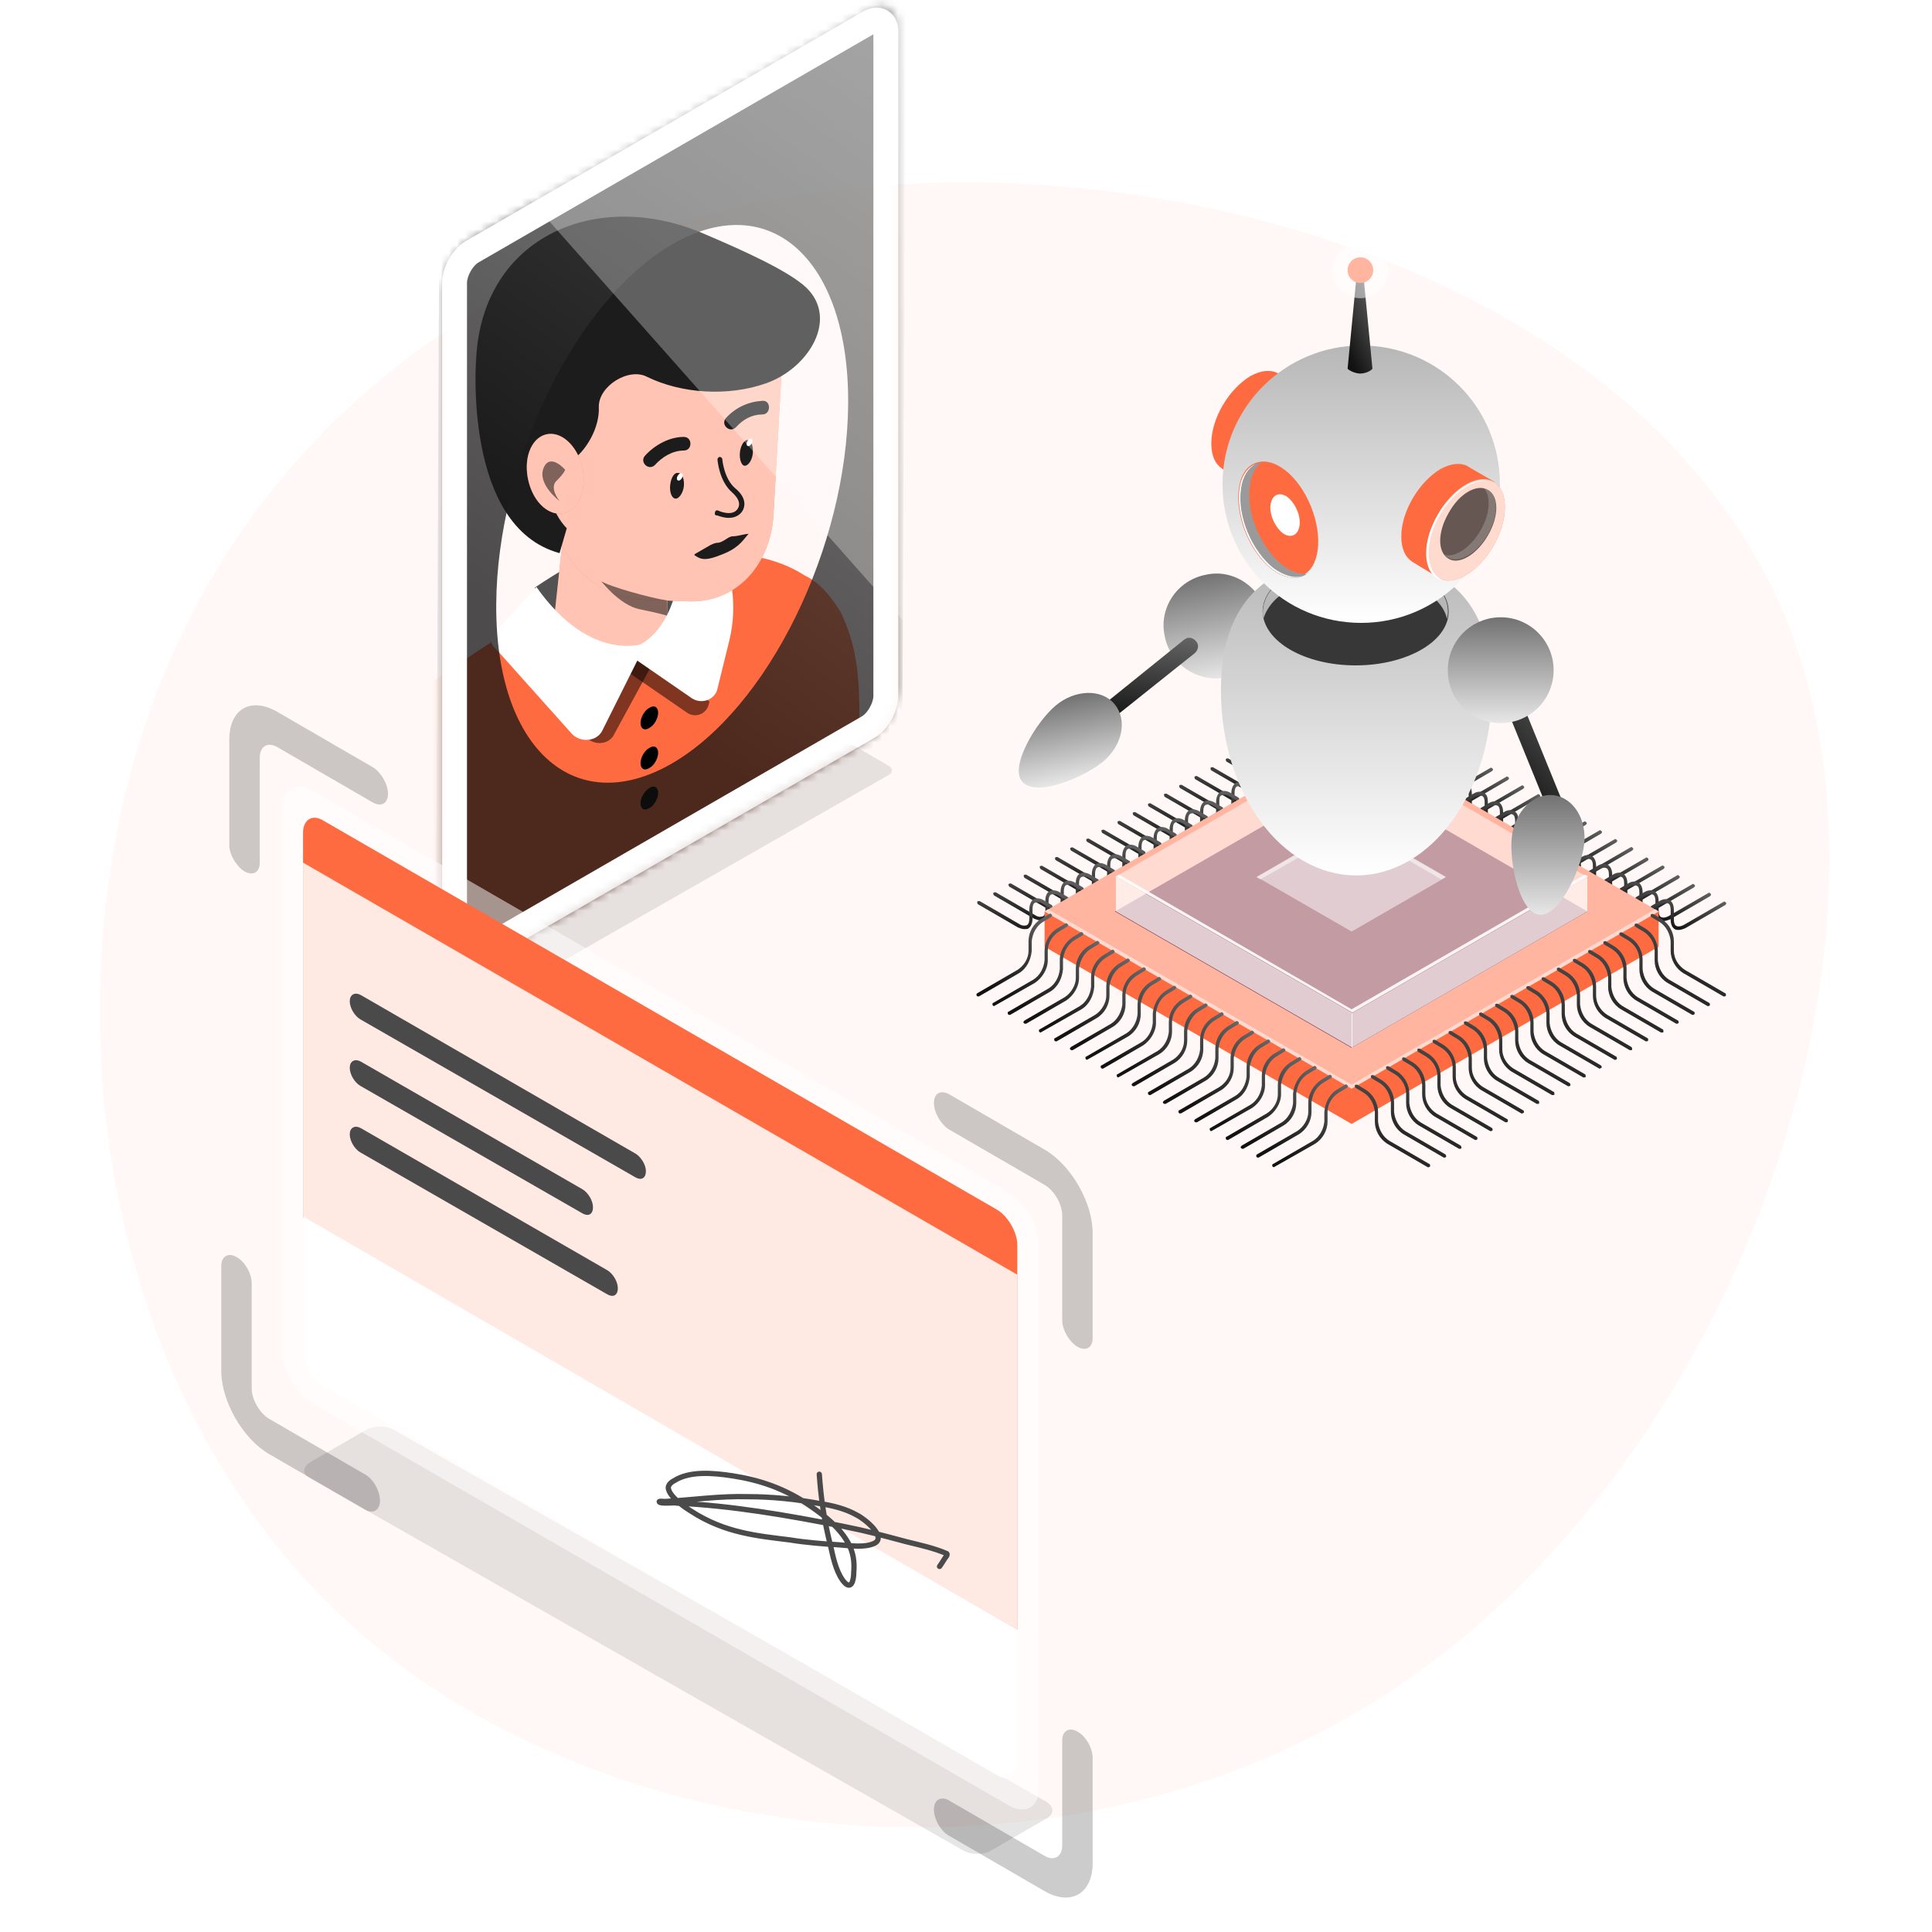<?xml version="1.0" encoding="utf-8"?>
<!-- Generator: Adobe Illustrator 26.4.1, SVG Export Plug-In . SVG Version: 6.00 Build 0)  -->
<svg version="1.1" id="Layer_1" xmlns="http://www.w3.org/2000/svg" xmlns:xlink="http://www.w3.org/1999/xlink" x="0px" y="0px"
	 viewBox="0 0 241 241" style="enable-background:new 0 0 241 241;" xml:space="preserve">
<style type="text/css">
	.st0{opacity:5.000000e-02;fill:#FF6B40;enable-background:new    ;}
	.st1{clip-path:url(#SVGID_00000006675049536659248730000003939227916353535651_);}
	.st2{fill:url(#SVGID_00000066507902006434266110000012492014646222536369_);}
	.st3{fill:url(#SVGID_00000141421690130315282660000002615619734589021365_);}
	.st4{fill:url(#SVGID_00000003793090859007031470000015917282880991970746_);}
	.st5{fill:url(#SVGID_00000013912055231111218340000014519689578760523182_);}
	.st6{fill:url(#SVGID_00000140709485612379700290000010513525957612167297_);}
	.st7{fill:url(#SVGID_00000018211181293832637330000006989270241406915504_);}
	.st8{fill:url(#SVGID_00000068662777039950174280000016691234639951084196_);}
	.st9{fill:url(#SVGID_00000083056838428165786160000016415410904127730053_);}
	.st10{fill:url(#SVGID_00000079466331267784385430000016725735404254949273_);}
	.st11{fill:url(#SVGID_00000074437121362842232460000015191795618391126684_);}
	.st12{fill:url(#SVGID_00000034767933880979762170000004110940968338402483_);}
	.st13{fill:url(#SVGID_00000077316963634932330130000013214954929818564029_);}
	.st14{fill:url(#SVGID_00000099664437516898309670000016879138338407620026_);}
	.st15{fill:url(#SVGID_00000134210062055357422950000008533780482184756890_);}
	.st16{fill:url(#SVGID_00000124848655204906150500000015968868726542296209_);}
	.st17{fill:url(#SVGID_00000180325235699096358380000015500576459026880411_);}
	.st18{fill:url(#SVGID_00000151520160321506911420000001493391609144628867_);}
	.st19{fill:url(#SVGID_00000036225718061250970210000018220932714790320260_);}
	.st20{fill:url(#SVGID_00000093861750947553925410000002369222812743732116_);}
	.st21{fill:url(#SVGID_00000178186851258852647280000002975429568051297207_);}
	.st22{fill:url(#SVGID_00000054983243133117009360000013777791745541769099_);}
	.st23{fill:url(#SVGID_00000088826051515464574180000001630618156711748258_);}
	.st24{fill:url(#SVGID_00000160184642065100300940000008154522651930540731_);}
	.st25{fill:url(#SVGID_00000013181779743439374670000004724772052352538033_);}
	.st26{fill:url(#SVGID_00000035495622057013685430000013150080477056604808_);}
	.st27{fill:url(#SVGID_00000158722600672177936730000000445011551639688360_);}
	.st28{fill:url(#SVGID_00000093143902534270458120000006839970500603397796_);}
	.st29{fill:url(#SVGID_00000091703516220798602210000005990723298542525113_);}
	.st30{fill:url(#SVGID_00000026165658268329597980000003853477311739776185_);}
	.st31{fill:url(#SVGID_00000010991744510059734040000007395685212630274747_);}
	.st32{fill:url(#SVGID_00000061429975806799473300000017948129253739727258_);}
	.st33{fill:url(#SVGID_00000183951869644000287060000002366360153430816903_);}
	.st34{fill:url(#SVGID_00000102531974888354006160000010576758712543033785_);}
	.st35{fill:url(#SVGID_00000147940988698883959630000000833866510837101999_);}
	.st36{fill:url(#SVGID_00000133516128530343869500000001660855553960670911_);}
	.st37{fill:url(#SVGID_00000096044033370164529080000015705606442639276193_);}
	.st38{fill:url(#SVGID_00000051376564995774224510000017240112338247288743_);}
	.st39{fill:url(#SVGID_00000025427026838153906980000001447343623940810375_);}
	.st40{fill:url(#SVGID_00000071555090001334050590000010290845586990312637_);}
	.st41{fill:url(#SVGID_00000149361363751644344130000009173450251224668336_);}
	.st42{fill:#FF6B40;}
	.st43{opacity:0.5;fill:#FFFFFF;enable-background:new    ;}
	.st44{fill:#0F054C;}
	.st45{opacity:0.5;fill:#FF6B40;enable-background:new    ;}
	.st46{opacity:0.75;fill:#FFFFFF;enable-background:new    ;}
	.st47{opacity:0.9;fill:#FFFFFF;enable-background:new    ;}
	.st48{fill:url(#SVGID_00000140692972137631561630000002751964014015842494_);}
	.st49{fill:url(#SVGID_00000163752796316419194710000006924872675657499070_);}
	.st50{fill:url(#SVGID_00000127005112992953689270000008951857948829914552_);}
	.st51{fill:url(#SVGID_00000176039647502741214510000018150490916959253427_);}
	.st52{fill:url(#SVGID_00000044862998356901902300000017189614635641292222_);}
	.st53{fill:url(#SVGID_00000116917045233121010590000004677844904337882274_);}
	.st54{fill:url(#SVGID_00000126319884849559533300000008485565845405813379_);}
	.st55{fill:url(#SVGID_00000016776992073859994750000016282205253598304415_);}
	.st56{fill:url(#SVGID_00000011028821334307687580000011411144643332965769_);}
	.st57{fill:url(#SVGID_00000003803140219698478600000005857957637841600658_);}
	.st58{fill:url(#SVGID_00000179604322426166576920000015536328826357784963_);}
	.st59{fill:url(#SVGID_00000031179679474883654720000002559745850353919382_);}
	.st60{fill:url(#SVGID_00000126298745541527151300000017596383245075978912_);}
	.st61{fill:url(#SVGID_00000106839581419180219030000015601052237468378266_);}
	.st62{fill:url(#SVGID_00000171718282818593326470000014005964942032546456_);}
	.st63{fill:url(#SVGID_00000109022281605233193230000003969081768122496389_);}
	.st64{fill:url(#SVGID_00000132782250191588195500000016624471135094414224_);}
	.st65{fill:url(#SVGID_00000068678773158717474240000000985663253048616621_);}
	.st66{fill:url(#SVGID_00000033335461239037881350000006411069178835915158_);}
	.st67{fill:url(#SVGID_00000180326656738867878510000015973576076933584264_);}
	.st68{fill:url(#SVGID_00000116193293568277710610000016273801920832337569_);}
	.st69{fill:url(#SVGID_00000114774884643641786750000004562332769782480301_);}
	.st70{fill:url(#SVGID_00000140721796754261361700000016672917999156218036_);}
	.st71{fill:url(#SVGID_00000124869047086718480490000005163480869912223929_);}
	.st72{fill:url(#SVGID_00000009583363159906447580000012119261526118838931_);}
	.st73{fill:url(#SVGID_00000080184006679311317290000002738041867938597771_);}
	.st74{fill:url(#SVGID_00000141423889395678447670000015659577389103678379_);}
	.st75{fill:url(#SVGID_00000172440149303217126610000009699598202209530552_);}
	.st76{fill:url(#SVGID_00000173158260996993006480000018446056838657779082_);}
	.st77{fill:url(#SVGID_00000088131974687216372340000007050133309036683650_);}
	.st78{fill:url(#SVGID_00000065061799636099974110000011900873178320529074_);}
	.st79{fill:url(#SVGID_00000180360349431218514900000012819333952769771166_);}
	.st80{fill:url(#SVGID_00000022518313155950350210000013721766355885019579_);}
	.st81{fill:url(#SVGID_00000078010704572295934070000003369140540971976373_);}
	.st82{fill:url(#SVGID_00000005253013595034871550000011501136148310593185_);}
	.st83{fill:url(#SVGID_00000157986606806881908110000005372658020605159351_);}
	.st84{fill:url(#SVGID_00000148645765906393322680000017766811658799252359_);}
	.st85{fill:url(#SVGID_00000085208230008901333700000001359181977491218821_);}
	.st86{fill:url(#SVGID_00000076598628773572810120000005963911302100564872_);}
	.st87{fill:url(#SVGID_00000095310250311936489060000001851768984129310354_);}
	.st88{fill:url(#SVGID_00000083076194510663596770000016083312753122294201_);}
	.st89{fill:url(#SVGID_00000170263299103962048820000011731255569777116581_);}
	.st90{fill:url(#SVGID_00000108988787285693074020000010304760345825275287_);}
	.st91{fill:url(#SVGID_00000104705195592175098260000012676871027733630348_);}
	.st92{fill:#373737;}
	.st93{fill:#B7B7B7;}
	.st94{fill:#BCBEFF;}
	.st95{fill:url(#SVGID_00000069365285119728274400000018269708080107824272_);}
	.st96{fill:#FFFFFF;}
	.st97{opacity:0.6;enable-background:new    ;}
	.st98{opacity:0.2;fill:#FFFFFF;enable-background:new    ;}
	.st99{fill:#9A9A9A;}
	.st100{fill:url(#SVGID_00000180340953831924857910000010873507235902384021_);}
	.st101{fill:url(#SVGID_00000042730748010538846000000017645927302412758163_);}
	.st102{fill:url(#SVGID_00000088821491239235818610000009546346786461111213_);}
	.st103{fill:url(#SVGID_00000167397577653313190670000012361812365718067898_);}
	.st104{fill:#FFFFFF;fill-opacity:0.5;}
	.st105{fill-opacity:0.1;}
	.st106{fill:#C4C4C4;filter:url(#Adobe_OpacityMaskFilter);}
	.st107{mask:url(#mask0_00000096028378945301554380000014440833098330549159_);}
	.st108{fill:#FF568E;}
	.st109{fill:#525252;}
	.st110{fill-opacity:0.5;}
	.st111{fill:#FFFFFF;fill-opacity:0.6;}
	.st112{fill:#1C1C1C;}
	
		.st113{fill-rule:evenodd;clip-rule:evenodd;fill:url(#SVGID_00000163784396049498762640000018243565200342427010_);fill-opacity:0.75;}
	.st114{fill:none;stroke:#FFFFFF;stroke-width:3.106;}
	.st115{opacity:0.3;fill:#FFFFFF;enable-background:new    ;}
	.st116{opacity:0.85;fill:#FFFFFF;enable-background:new    ;}
	.st117{fill:#4A4A4A;stroke:#4A4A4A;stroke-width:0.142;}
	.st118{fill:none;stroke:#4A4A4A;stroke-width:0.66;stroke-linecap:round;stroke-linejoin:round;}
	.st119{fill-rule:evenodd;clip-rule:evenodd;fill-opacity:0.2;}
</style>
<path class="st0" d="M223.3,78.5c15.4,40.4-7,102.4-47.1,130.6c-40.1,28.4-97.8,23-130.6-4.8C12.9,176.4,5.3,126,18.8,88.4
	c13.4-37.5,48-62.2,92-65.3C154.8,20,207.9,38.4,223.3,78.5z"/>
<g>
	<defs>
		<rect id="SVGID_1_" x="121.8" y="30.3" width="93.6" height="115.4"/>
	</defs>
	<clipPath id="SVGID_00000165918877331807752590000002715097884195586725_">
		<use xlink:href="#SVGID_1_"  style="overflow:visible;"/>
	</clipPath>
	<g style="clip-path:url(#SVGID_00000165918877331807752590000002715097884195586725_);">
		
			<linearGradient id="SVGID_00000163776614564608588690000011831713873299846805_" gradientUnits="userSpaceOnUse" x1="164.257" y1="153.083" x2="162.8" y2="146.473" gradientTransform="matrix(1 0 0 -1 0 241.354)">
			<stop  offset="0" style="stop-color:#848484"/>
			<stop  offset="1" style="stop-color:#121212"/>
		</linearGradient>
		<path style="fill:url(#SVGID_00000163776614564608588690000011831713873299846805_);" d="M164.6,94.7c-0.3,0-0.5-0.1-0.8-0.2
			l-5-2.9c-0.1-0.1-0.1-0.2-0.1-0.3c0-0.1,0.2-0.1,0.3-0.1l5,2.9c0.3,0.2,0.6,0.2,0.9,0.1c0.2-0.1,0.3-0.4,0.3-0.8v-1.2
			c0-0.5,0.2-1,0.5-1.2c0.3-0.2,0.8-0.2,1.3,0.1l1,0.6c0.1,0.1,0.1,0.2,0.1,0.3c0,0.1-0.2,0.1-0.3,0.1l-1-0.6
			c-0.3-0.2-0.6-0.2-0.9-0.1c-0.2,0.1-0.3,0.4-0.3,0.8v1.2c0,0.5-0.2,1-0.5,1.2C165,94.7,164.8,94.8,164.6,94.7z"/>
		
			<linearGradient id="SVGID_00000165934975933531411600000011362583921272895653_" gradientUnits="userSpaceOnUse" x1="162.328" y1="151.965" x2="160.87" y2="145.35" gradientTransform="matrix(1 0 0 -1 0 241.354)">
			<stop  offset="0" style="stop-color:#848484"/>
			<stop  offset="1" style="stop-color:#121212"/>
		</linearGradient>
		<path style="fill:url(#SVGID_00000165934975933531411600000011362583921272895653_);" d="M162.7,95.9c-0.3,0-0.5-0.1-0.8-0.2
			l-5-2.9c-0.1-0.1-0.1-0.2-0.1-0.3c0,0,0,0,0,0c0.1-0.1,0.2-0.1,0.3-0.1l5,2.9c0.3,0.2,0.6,0.2,0.9,0.1c0.2-0.1,0.3-0.4,0.3-0.8
			v-1.2c0-0.5,0.2-1,0.5-1.2c0.3-0.2,0.8-0.2,1.3,0.1l1,0.6c0.1,0.1,0.1,0.2,0.1,0.3c0,0.1-0.2,0.1-0.3,0.1l-1-0.6
			c-0.3-0.2-0.6-0.2-0.9-0.1c-0.2,0.1-0.3,0.4-0.3,0.8v1.2c0,0.5-0.2,1-0.5,1.2C163,95.8,162.9,95.9,162.7,95.9z"/>
		
			<linearGradient id="SVGID_00000018232188057979657170000008618047480046182303_" gradientUnits="userSpaceOnUse" x1="160.382" y1="150.843" x2="158.926" y2="144.237" gradientTransform="matrix(1 0 0 -1 0 241.354)">
			<stop  offset="0" style="stop-color:#848484"/>
			<stop  offset="1" style="stop-color:#121212"/>
		</linearGradient>
		<path style="fill:url(#SVGID_00000018232188057979657170000008618047480046182303_);" d="M160.8,97c-0.3,0-0.5-0.1-0.8-0.2l-5-2.9
			c-0.1-0.1-0.1-0.2-0.1-0.3c0-0.1,0.2-0.1,0.3-0.1l5,2.9c0.3,0.2,0.6,0.2,0.9,0.1c0.2-0.1,0.3-0.4,0.3-0.8v-1.2
			c0-0.5,0.2-1,0.5-1.2c0.3-0.2,0.8-0.2,1.3,0.1l1,0.6c0.1,0.1,0.1,0.2,0.1,0.3c-0.1,0.1-0.2,0.1-0.3,0.1c0,0,0,0,0,0l-1-0.6
			c-0.3-0.2-0.6-0.2-0.9-0.1c-0.2,0.1-0.3,0.4-0.3,0.8v1.2c0,0.5-0.2,1-0.5,1.2C161.1,96.9,160.9,97,160.8,97z"/>
		
			<linearGradient id="SVGID_00000163764136903973986820000010585530842688725404_" gradientUnits="userSpaceOnUse" x1="158.453" y1="149.737" x2="156.995" y2="143.123" gradientTransform="matrix(1 0 0 -1 0 241.354)">
			<stop  offset="0" style="stop-color:#848484"/>
			<stop  offset="1" style="stop-color:#121212"/>
		</linearGradient>
		<path style="fill:url(#SVGID_00000163764136903973986820000010585530842688725404_);" d="M158.8,98.1c-0.3,0-0.5-0.1-0.8-0.2
			l-5-2.9c-0.1-0.1-0.1-0.2-0.1-0.3c0,0,0,0,0,0c0.1-0.1,0.2-0.1,0.3-0.1c0,0,0,0,0,0l5,2.9c0.3,0.2,0.6,0.2,0.9,0.1
			s0.3-0.4,0.3-0.8v-1.2c0-0.5,0.2-1,0.5-1.2c0.3-0.2,0.8-0.2,1.3,0.1l1,0.6c0.1,0.1,0.1,0.2,0.1,0.3c0,0,0,0,0,0
			c-0.1,0.1-0.2,0.1-0.3,0.1c0,0,0,0,0,0l-1-0.6c-0.3-0.2-0.6-0.2-0.9-0.1c-0.2,0.1-0.3,0.4-0.3,0.8v1.2c0,0.5-0.2,1-0.5,1.2
			C159.2,98,159,98.1,158.8,98.1z"/>
		
			<linearGradient id="SVGID_00000085958096042651610630000007994198495508921752_" gradientUnits="userSpaceOnUse" x1="156.503" y1="148.605" x2="155.051" y2="142.01" gradientTransform="matrix(1 0 0 -1 0 241.354)">
			<stop  offset="0" style="stop-color:#848484"/>
			<stop  offset="1" style="stop-color:#121212"/>
		</linearGradient>
		<path style="fill:url(#SVGID_00000085958096042651610630000007994198495508921752_);" d="M156.9,99.2c-0.3,0-0.5-0.1-0.8-0.2
			l-5-2.9c-0.1-0.1-0.1-0.2-0.1-0.3c0-0.1,0.2-0.1,0.3-0.1l5,2.9c0.3,0.2,0.7,0.2,0.9,0.1c0.2-0.1,0.3-0.4,0.3-0.8v-1.2
			c0-0.5,0.2-1,0.5-1.2c0.3-0.2,0.8-0.2,1.3,0.1l1,0.6c0.1,0.1,0.1,0.2,0.1,0.3c-0.1,0.1-0.2,0.1-0.3,0.1l-1-0.6
			c-0.3-0.2-0.7-0.2-0.9-0.1c-0.2,0.1-0.3,0.4-0.3,0.8v1.2c0,0.5-0.2,1-0.5,1.2C157.2,99.2,157.1,99.2,156.9,99.2z"/>
		
			<linearGradient id="SVGID_00000078726050977245040510000012507809300172635535_" gradientUnits="userSpaceOnUse" x1="154.574" y1="147.509" x2="153.115" y2="140.894" gradientTransform="matrix(1 0 0 -1 0 241.354)">
			<stop  offset="0" style="stop-color:#848484"/>
			<stop  offset="1" style="stop-color:#121212"/>
		</linearGradient>
		<path style="fill:url(#SVGID_00000078726050977245040510000012507809300172635535_);" d="M154.9,100.3c-0.3,0-0.5-0.1-0.8-0.2
			l-5-2.9c-0.1-0.1-0.1-0.2-0.1-0.3c0,0,0,0,0,0c0.1-0.1,0.2-0.1,0.3-0.1c0,0,0,0,0,0l5,2.9c0.3,0.2,0.6,0.2,0.9,0.1
			c0.2-0.1,0.3-0.4,0.3-0.8v-1.2c0-0.5,0.2-1,0.5-1.2c0.3-0.2,0.8-0.2,1.3,0.1l1,0.6c0.1,0.1,0.1,0.2,0.1,0.3c0,0.1-0.2,0.1-0.3,0.1
			l-1-0.6c-0.3-0.2-0.6-0.2-0.9-0.1c-0.2,0.1-0.3,0.4-0.3,0.8V99c0,0.5-0.2,1-0.5,1.2C155.3,100.3,155.1,100.3,154.9,100.3z"/>
		
			<linearGradient id="SVGID_00000127040730257185669170000003437086532313614256_" gradientUnits="userSpaceOnUse" x1="152.64" y1="146.396" x2="151.183" y2="139.781" gradientTransform="matrix(1 0 0 -1 0 241.354)">
			<stop  offset="0" style="stop-color:#848484"/>
			<stop  offset="1" style="stop-color:#121212"/>
		</linearGradient>
		<path style="fill:url(#SVGID_00000127040730257185669170000003437086532313614256_);" d="M153,101.4c-0.3,0-0.5-0.1-0.8-0.2
			l-5-2.9c-0.1-0.1-0.1-0.2-0.1-0.3s0.2-0.1,0.3-0.1l5,2.9c0.3,0.2,0.6,0.2,0.9,0.1c0.2-0.1,0.3-0.4,0.3-0.8v-1.2
			c0-0.5,0.2-1,0.5-1.2c0.3-0.2,0.8-0.2,1.3,0.1l1,0.6c0.1,0.1,0.1,0.2,0.1,0.3c0,0,0,0,0,0c-0.1,0.1-0.2,0.1-0.3,0.1l-1-0.6
			c-0.3-0.2-0.6-0.2-0.9-0.1c-0.2,0.1-0.3,0.4-0.3,0.8v1.2c0,0.5-0.2,1-0.5,1.2C153.3,101.4,153.2,101.4,153,101.4z"/>
		
			<linearGradient id="SVGID_00000031175859093698096640000009288242658916376220_" gradientUnits="userSpaceOnUse" x1="150.688" y1="145.283" x2="149.228" y2="138.669" gradientTransform="matrix(1 0 0 -1 0 241.354)">
			<stop  offset="0" style="stop-color:#848484"/>
			<stop  offset="1" style="stop-color:#121212"/>
		</linearGradient>
		<path style="fill:url(#SVGID_00000031175859093698096640000009288242658916376220_);" d="M151.1,102.5c-0.3,0-0.5-0.1-0.8-0.2
			l-5-2.9c-0.1-0.1-0.1-0.2-0.1-0.3c0-0.1,0.2-0.1,0.3-0.1l5,2.9c0.3,0.2,0.6,0.2,0.9,0.1c0.2-0.1,0.3-0.4,0.3-0.8v-1.2
			c0-0.5,0.2-1,0.5-1.2c0.3-0.2,0.8-0.2,1.3,0.1l1,0.6c0.1,0.1,0.1,0.2,0.1,0.3c0,0.1-0.2,0.1-0.3,0.1l-1-0.6
			c-0.3-0.2-0.6-0.2-0.9-0.1s-0.3,0.4-0.3,0.8v1.2c0,0.5-0.2,1-0.5,1.2C151.4,102.5,151.2,102.5,151.1,102.5z"/>
		
			<linearGradient id="SVGID_00000119106028042295898460000006767319839141175682_" gradientUnits="userSpaceOnUse" x1="148.747" y1="144.161" x2="147.291" y2="137.555" gradientTransform="matrix(1 0 0 -1 0 241.354)">
			<stop  offset="0" style="stop-color:#848484"/>
			<stop  offset="1" style="stop-color:#121212"/>
		</linearGradient>
		<path style="fill:url(#SVGID_00000119106028042295898460000006767319839141175682_);" d="M149.1,103.7c-0.3,0-0.5-0.1-0.8-0.2
			l-5-2.9c-0.1-0.1-0.1-0.2-0.1-0.3c0.1-0.1,0.2-0.1,0.3-0.1l5,2.9c0.3,0.2,0.6,0.2,0.9,0.1c0.2-0.1,0.3-0.4,0.3-0.8v-1.2
			c0-0.5,0.2-1,0.5-1.2c0.3-0.2,0.8-0.2,1.3,0.1l1,0.6c0.1,0.1,0.1,0.2,0.1,0.3c0,0,0,0,0,0c-0.1,0.1-0.2,0.1-0.3,0.1c0,0,0,0,0,0
			l-1-0.6c-0.3-0.2-0.6-0.2-0.9-0.1c-0.2,0.1-0.3,0.4-0.3,0.8v1.2c0,0.5-0.2,1-0.5,1.2C149.5,103.6,149.3,103.7,149.1,103.7z"/>
		
			<linearGradient id="SVGID_00000059310124435217532520000013105186900743977093_" gradientUnits="userSpaceOnUse" x1="146.81" y1="143.029" x2="145.365" y2="136.44" gradientTransform="matrix(1 0 0 -1 0 241.354)">
			<stop  offset="0" style="stop-color:#848484"/>
			<stop  offset="1" style="stop-color:#121212"/>
		</linearGradient>
		<path style="fill:url(#SVGID_00000059310124435217532520000013105186900743977093_);" d="M147.2,104.8c-0.3,0-0.5-0.1-0.8-0.2
			l-5-2.9c-0.1-0.1-0.1-0.2-0.1-0.3c0.1-0.1,0.2-0.1,0.3-0.1l5,2.9c0.3,0.2,0.7,0.2,0.9,0.1c0.2-0.1,0.3-0.4,0.3-0.8v-1.2
			c0-0.5,0.2-1,0.5-1.2c0.3-0.2,0.8-0.2,1.3,0.1l1,0.6c0.1,0.1,0.1,0.2,0.1,0.3c-0.1,0.1-0.2,0.1-0.3,0.1l-1-0.6
			c-0.3-0.2-0.6-0.2-0.9-0.1c-0.2,0.1-0.3,0.4-0.3,0.8v1.2c0,0.5-0.2,1-0.5,1.2C147.5,104.7,147.4,104.8,147.2,104.8z"/>
		
			<linearGradient id="SVGID_00000106861405456091731590000014924504329758663103_" gradientUnits="userSpaceOnUse" x1="144.878" y1="141.936" x2="143.422" y2="135.326" gradientTransform="matrix(1 0 0 -1 0 241.354)">
			<stop  offset="0" style="stop-color:#848484"/>
			<stop  offset="1" style="stop-color:#121212"/>
		</linearGradient>
		<path style="fill:url(#SVGID_00000106861405456091731590000014924504329758663103_);" d="M145.3,105.9c-0.3,0-0.5-0.1-0.8-0.2
			l-5-2.9c-0.1-0.1-0.1-0.2-0.1-0.3c0.1-0.1,0.2-0.1,0.3-0.1l5,2.9c0.3,0.2,0.7,0.2,0.9,0.1c0.2-0.1,0.3-0.4,0.3-0.8v-1.2
			c0-0.5,0.2-1,0.5-1.2c0.3-0.2,0.8-0.2,1.3,0.1l1,0.6c0.1,0.1,0.1,0.2,0.1,0.3c0,0,0,0,0,0c-0.1,0.1-0.2,0.1-0.3,0.1c0,0,0,0,0,0
			l-1-0.6c-0.3-0.2-0.7-0.2-0.9-0.1c-0.2,0.1-0.3,0.4-0.3,0.8v1.2c0,0.5-0.2,1-0.5,1.2C145.6,105.9,145.4,105.9,145.3,105.9z"/>
		
			<linearGradient id="SVGID_00000093868778813459496280000015149403807671424443_" gradientUnits="userSpaceOnUse" x1="142.936" y1="140.821" x2="141.479" y2="134.212" gradientTransform="matrix(1 0 0 -1 0 241.354)">
			<stop  offset="0" style="stop-color:#848484"/>
			<stop  offset="1" style="stop-color:#121212"/>
		</linearGradient>
		<path style="fill:url(#SVGID_00000093868778813459496280000015149403807671424443_);" d="M143.3,107c-0.3,0-0.5-0.1-0.8-0.2
			l-5-2.9c-0.1-0.1-0.1-0.2-0.1-0.3c0-0.1,0.2-0.1,0.3-0.1l5,2.9c0.3,0.2,0.6,0.2,0.9,0.1c0.2-0.1,0.3-0.4,0.3-0.8v-1.2
			c0-0.5,0.2-1,0.5-1.2c0.3-0.2,0.8-0.2,1.3,0.1l1,0.6c0.1,0.1,0.1,0.2,0.1,0.3c0,0.1-0.2,0.1-0.3,0.1l-1-0.6
			c-0.3-0.2-0.7-0.2-0.9-0.1c-0.2,0.1-0.3,0.4-0.3,0.8v1.2c0,0.5-0.2,1-0.5,1.2C143.7,107,143.5,107,143.3,107z"/>
		
			<linearGradient id="SVGID_00000108269898700281564460000000136325230990304685_" gradientUnits="userSpaceOnUse" x1="141.003" y1="139.696" x2="139.548" y2="133.089" gradientTransform="matrix(1 0 0 -1 0 241.354)">
			<stop  offset="0" style="stop-color:#848484"/>
			<stop  offset="1" style="stop-color:#121212"/>
		</linearGradient>
		<path style="fill:url(#SVGID_00000108269898700281564460000000136325230990304685_);" d="M141.4,108.1c-0.3,0-0.5-0.1-0.8-0.2
			l-5-2.9c-0.1-0.1-0.1-0.2-0.1-0.3c0.1-0.1,0.2-0.1,0.3-0.1l5,2.9c0.3,0.2,0.6,0.2,0.9,0.1c0.2-0.1,0.3-0.4,0.3-0.8v-1.2
			c0-0.5,0.2-1,0.5-1.2c0.3-0.2,0.8-0.2,1.3,0.1l1,0.6c0.1,0.1,0.1,0.2,0.1,0.3c0,0,0,0,0,0c-0.1,0.1-0.2,0.1-0.3,0.1l-1-0.6
			c-0.3-0.2-0.6-0.2-0.9-0.1c-0.2,0.1-0.3,0.4-0.3,0.8v1.2c0,0.5-0.2,1-0.5,1.2C141.7,108.1,141.6,108.1,141.4,108.1z"/>
		
			<linearGradient id="SVGID_00000041257878273823397820000001158444784569341324_" gradientUnits="userSpaceOnUse" x1="139.061" y1="138.582" x2="137.605" y2="131.975" gradientTransform="matrix(1 0 0 -1 0 241.354)">
			<stop  offset="0" style="stop-color:#848484"/>
			<stop  offset="1" style="stop-color:#121212"/>
		</linearGradient>
		<path style="fill:url(#SVGID_00000041257878273823397820000001158444784569341324_);" d="M139.4,109.2c-0.3,0-0.5-0.1-0.8-0.2
			l-5-2.9c-0.1-0.1-0.1-0.2-0.1-0.3c0.1-0.1,0.2-0.1,0.3-0.1l5,2.9c0.3,0.2,0.6,0.2,0.9,0.1c0.2-0.1,0.3-0.4,0.3-0.8v-1.2
			c0-0.5,0.2-1,0.5-1.2c0.3-0.2,0.8-0.2,1.3,0.1l1,0.6c0.1,0.1,0.1,0.2,0.1,0.3c0,0.1-0.2,0.1-0.3,0.1l-1-0.6
			c-0.3-0.2-0.6-0.2-0.9-0.1c-0.2,0.1-0.3,0.4-0.3,0.8v1.2c0,0.5-0.2,1-0.5,1.2C139.8,109.2,139.6,109.2,139.4,109.2z"/>
		
			<linearGradient id="SVGID_00000065062313051596966840000016249697851410228102_" gradientUnits="userSpaceOnUse" x1="137.119" y1="137.449" x2="135.673" y2="130.861" gradientTransform="matrix(1 0 0 -1 0 241.354)">
			<stop  offset="0" style="stop-color:#848484"/>
			<stop  offset="1" style="stop-color:#121212"/>
		</linearGradient>
		<path style="fill:url(#SVGID_00000065062313051596966840000016249697851410228102_);" d="M137.5,110.4c-0.3,0-0.5-0.1-0.8-0.2
			l-5-2.9c-0.1-0.1-0.1-0.2-0.1-0.3c0,0,0,0,0,0c0.1-0.1,0.2-0.1,0.3-0.1c0,0,0,0,0,0l5,2.9c0.3,0.2,0.6,0.2,0.9,0.1
			c0.2-0.1,0.3-0.4,0.3-0.8v-1.2c0-0.5,0.2-1,0.5-1.2c0.3-0.2,0.8-0.2,1.3,0.1l1,0.6c0.1,0.1,0.1,0.2,0.1,0.3c0,0.1-0.2,0.1-0.3,0.1
			l-1-0.6c-0.3-0.2-0.6-0.2-0.9-0.1c-0.2,0.1-0.3,0.4-0.3,0.8v1.2c0,0.5-0.2,1-0.5,1.2C137.9,110.3,137.7,110.4,137.5,110.4z"/>
		
			<linearGradient id="SVGID_00000014604576220259879190000005632946248671473556_" gradientUnits="userSpaceOnUse" x1="135.191" y1="136.354" x2="133.737" y2="129.747" gradientTransform="matrix(1 0 0 -1 0 241.354)">
			<stop  offset="0" style="stop-color:#848484"/>
			<stop  offset="1" style="stop-color:#121212"/>
		</linearGradient>
		<path style="fill:url(#SVGID_00000014604576220259879190000005632946248671473556_);" d="M135.6,111.5c-0.3,0-0.5-0.1-0.8-0.2
			l-5-2.9c-0.1-0.1-0.1-0.2-0.1-0.3c0-0.1,0.2-0.1,0.3-0.1l5,2.9c0.3,0.2,0.6,0.2,0.9,0.1c0.2-0.1,0.3-0.4,0.3-0.8V109
			c0-0.5,0.2-1,0.5-1.2c0.3-0.2,0.8-0.2,1.3,0.1l1,0.6c0.1,0.1,0.1,0.2,0.1,0.3c0,0.1-0.2,0.1-0.3,0.1l-1-0.6
			c-0.3-0.2-0.7-0.2-0.9-0.1c-0.2,0.1-0.3,0.4-0.3,0.8v1.2c0,0.5-0.2,1-0.5,1.2C135.9,111.4,135.7,111.5,135.6,111.5z"/>
		
			<linearGradient id="SVGID_00000098916187540607339670000008891198781537097882_" gradientUnits="userSpaceOnUse" x1="133.24" y1="135.203" x2="131.801" y2="128.633" gradientTransform="matrix(1 0 0 -1 0 241.354)">
			<stop  offset="0" style="stop-color:#848484"/>
			<stop  offset="1" style="stop-color:#121212"/>
		</linearGradient>
		<path style="fill:url(#SVGID_00000098916187540607339670000008891198781537097882_);" d="M133.6,112.6c-0.3,0-0.5-0.1-0.8-0.2
			l-5-2.9c-0.1-0.1-0.1-0.2-0.1-0.3c0-0.1,0.2-0.1,0.3-0.1l5,2.9c0.3,0.2,0.6,0.2,0.9,0.1c0.2-0.1,0.3-0.4,0.3-0.8v-1.2
			c0-0.5,0.2-1,0.5-1.1c0.3-0.2,0.8-0.2,1.3,0.1l1,0.6c0.1,0.1,0.1,0.2,0.1,0.3c0,0.1-0.2,0.1-0.3,0.1l-1-0.6
			c-0.3-0.2-0.6-0.2-0.9-0.1c-0.2,0.1-0.3,0.4-0.3,0.8v1.2c0,0.5-0.2,1-0.5,1.2C134,112.5,133.8,112.6,133.6,112.6z"/>
		
			<linearGradient id="SVGID_00000127762106777232478530000012990880548544024712_" gradientUnits="userSpaceOnUse" x1="131.317" y1="134.127" x2="129.863" y2="127.52" gradientTransform="matrix(1 0 0 -1 0 241.354)">
			<stop  offset="0" style="stop-color:#848484"/>
			<stop  offset="1" style="stop-color:#121212"/>
		</linearGradient>
		<path style="fill:url(#SVGID_00000127762106777232478530000012990880548544024712_);" d="M131.7,113.7c-0.3,0-0.5-0.1-0.8-0.2
			l-5-2.9c-0.1-0.1-0.1-0.2-0.1-0.3c0.1-0.1,0.2-0.1,0.3-0.1l5,2.9c0.3,0.2,0.7,0.2,0.9,0.1c0.2-0.1,0.3-0.4,0.3-0.8v-1.2
			c0-0.5,0.2-1,0.5-1.2c0.3-0.2,0.8-0.2,1.3,0.1l1,0.6c0.1,0.1,0.1,0.2,0.1,0.3c-0.1,0.1-0.2,0.1-0.3,0.1l-1-0.6
			c-0.3-0.2-0.6-0.2-0.9-0.1c-0.2,0.1-0.3,0.4-0.3,0.8v1.2c0,0.5-0.2,1-0.5,1.2C132,113.6,131.9,113.7,131.7,113.7z"/>
		
			<linearGradient id="SVGID_00000125601544384901923640000009830970745109328044_" gradientUnits="userSpaceOnUse" x1="129.371" y1="132.996" x2="127.922" y2="126.406" gradientTransform="matrix(1 0 0 -1 0 241.354)">
			<stop  offset="0" style="stop-color:#848484"/>
			<stop  offset="1" style="stop-color:#121212"/>
		</linearGradient>
		<path style="fill:url(#SVGID_00000125601544384901923640000009830970745109328044_);" d="M129.8,114.8c-0.3,0-0.5-0.1-0.8-0.2
			l-5-2.9c-0.1-0.1-0.1-0.2-0.1-0.3c0.1-0.1,0.2-0.1,0.3-0.1l5,2.9c0.3,0.2,0.6,0.2,0.9,0.1c0.2-0.1,0.3-0.4,0.3-0.8v-1.2
			c0-0.5,0.2-1,0.5-1.1c0.3-0.2,0.8-0.2,1.3,0.1l1,0.6c0.1,0.1,0.1,0.2,0.1,0.3c-0.1,0.1-0.2,0.1-0.3,0.1l-1-0.6
			c-0.3-0.2-0.7-0.2-0.9-0.1c-0.2,0.1-0.3,0.4-0.3,0.8v1.2c0,0.5-0.2,1-0.5,1.2C130.1,114.8,129.9,114.8,129.8,114.8z"/>
		
			<linearGradient id="SVGID_00000111869448746062533200000011878461688933917629_" gradientUnits="userSpaceOnUse" x1="127.439" y1="131.901" x2="125.982" y2="125.291" gradientTransform="matrix(1 0 0 -1 0 241.354)">
			<stop  offset="0" style="stop-color:#848484"/>
			<stop  offset="1" style="stop-color:#121212"/>
		</linearGradient>
		<path style="fill:url(#SVGID_00000111869448746062533200000011878461688933917629_);" d="M127.8,115.9c-0.3,0-0.5-0.1-0.8-0.2
			l-5-2.9c-0.1-0.1-0.1-0.2-0.1-0.3c0-0.1,0.2-0.1,0.3-0.1l5,2.9c0.3,0.2,0.7,0.2,0.9,0.1c0.2-0.1,0.3-0.4,0.3-0.8v-1.2
			c0-0.5,0.2-1,0.5-1.2c0.3-0.2,0.8-0.2,1.3,0.1l1,0.6c0.1,0.1,0.1,0.2,0.1,0.3c-0.1,0.1-0.2,0.1-0.3,0.1c0,0,0,0,0,0l-1-0.6
			c-0.3-0.2-0.6-0.2-0.9-0.1c-0.2,0.1-0.3,0.4-0.3,0.8v1.2c0,0.5-0.2,1-0.5,1.2C128.2,115.9,128,115.9,127.8,115.9z"/>
		
			<linearGradient id="SVGID_00000077311266056011902850000010991449925010899331_" gradientUnits="userSpaceOnUse" x1="174.482" y1="152.998" x2="173.026" y2="146.382" gradientTransform="matrix(1 0 0 -1 0 241.354)">
			<stop  offset="0" style="stop-color:#848484"/>
			<stop  offset="1" style="stop-color:#121212"/>
		</linearGradient>
		<path style="fill:url(#SVGID_00000077311266056011902850000010991449925010899331_);" d="M172.6,94.8c-0.2,0-0.3,0-0.5-0.1
			c-0.3-0.2-0.5-0.6-0.5-1.2v-1.2c0-0.4-0.1-0.7-0.3-0.8c-0.2-0.1-0.5-0.1-0.9,0.1l-1,0.6c-0.1,0.1-0.2,0-0.3-0.1
			c-0.1-0.1,0-0.2,0.1-0.3l1-0.6c0.5-0.3,0.9-0.3,1.3-0.1c0.3,0.2,0.5,0.6,0.5,1.1v1.2c0,0.4,0.1,0.7,0.3,0.8
			c0.2,0.1,0.5,0.1,0.9-0.1l5-2.9c0.1-0.1,0.2,0,0.3,0.1s0,0.2-0.1,0.3l-5,2.9C173.1,94.7,172.8,94.8,172.6,94.8z"/>
		
			<linearGradient id="SVGID_00000049935394634482771460000018125080468044882848_" gradientUnits="userSpaceOnUse" x1="176.415" y1="151.883" x2="174.958" y2="145.268" gradientTransform="matrix(1 0 0 -1 0 241.354)">
			<stop  offset="0" style="stop-color:#848484"/>
			<stop  offset="1" style="stop-color:#121212"/>
		</linearGradient>
		<path style="fill:url(#SVGID_00000049935394634482771460000018125080468044882848_);" d="M174.5,95.9c-0.2,0-0.3,0-0.5-0.1
			c-0.3-0.2-0.5-0.6-0.5-1.2v-1.2c0-0.4-0.1-0.7-0.3-0.8c-0.2-0.1-0.5-0.1-0.9,0.1l-1,0.6c-0.1,0.1-0.2,0-0.3-0.1c0,0,0,0,0,0
			c-0.1-0.1,0-0.2,0.1-0.3l1-0.6c0.5-0.3,0.9-0.3,1.3-0.1c0.3,0.2,0.5,0.6,0.5,1.2v1.2c0,0.4,0.1,0.7,0.3,0.8
			c0.2,0.1,0.5,0.1,0.9-0.1l5-2.9c0.1-0.1,0.2,0,0.3,0.1c0.1,0.1,0,0.2-0.1,0.3l-5,2.9C175.1,95.9,174.8,95.9,174.5,95.9z"/>
		
			<linearGradient id="SVGID_00000124859111195459711530000002855510881988449205_" gradientUnits="userSpaceOnUse" x1="178.34" y1="150.77" x2="176.883" y2="144.155" gradientTransform="matrix(1 0 0 -1 0 241.354)">
			<stop  offset="0" style="stop-color:#848484"/>
			<stop  offset="1" style="stop-color:#121212"/>
		</linearGradient>
		<path style="fill:url(#SVGID_00000124859111195459711530000002855510881988449205_);" d="M176.5,97.1c-0.2,0-0.3,0-0.5-0.1
			c-0.3-0.2-0.5-0.6-0.5-1.2v-1.2c0-0.4-0.1-0.7-0.3-0.8c-0.2-0.1-0.5-0.1-0.9,0.1l-1,0.6c-0.1,0.1-0.2,0-0.3-0.1s0-0.2,0.1-0.3
			l1-0.6c0.5-0.3,0.9-0.3,1.3-0.1c0.3,0.2,0.5,0.6,0.5,1.2v1.2c0,0.4,0.1,0.7,0.3,0.8c0.2,0.1,0.5,0.1,0.9-0.1l5-2.9
			c0.1-0.1,0.2,0,0.3,0.1c0.1,0.1,0,0.2-0.1,0.3l-5,2.9C177,97,176.7,97.1,176.5,97.1z"/>
		
			<linearGradient id="SVGID_00000146483166538079765300000000733766071054826894_" gradientUnits="userSpaceOnUse" x1="180.264" y1="149.625" x2="178.812" y2="143.03" gradientTransform="matrix(1 0 0 -1 0 241.354)">
			<stop  offset="0" style="stop-color:#848484"/>
			<stop  offset="1" style="stop-color:#121212"/>
		</linearGradient>
		<path style="fill:url(#SVGID_00000146483166538079765300000000733766071054826894_);" d="M178.4,98.2c-0.2,0-0.3,0-0.5-0.1
			c-0.3-0.2-0.5-0.6-0.5-1.2v-1.2c0-0.4-0.1-0.7-0.3-0.8c-0.2-0.1-0.5-0.1-0.9,0.1l-1,0.6c-0.1,0.1-0.2,0-0.3-0.1
			c-0.1-0.1,0-0.2,0.1-0.3l1-0.6c0.5-0.3,0.9-0.3,1.3-0.1c0.3,0.2,0.5,0.6,0.5,1.2v1.2c0,0.4,0.1,0.7,0.3,0.8s0.5,0.1,0.9-0.1l5-2.9
			c0.1-0.1,0.2,0,0.3,0.1c0.1,0.1,0,0.2-0.1,0.3l-5,2.9C178.9,98.1,178.7,98.2,178.4,98.2z"/>
		
			<linearGradient id="SVGID_00000014593098620483642290000011805617502928183996_" gradientUnits="userSpaceOnUse" x1="182.232" y1="148.532" x2="180.776" y2="141.916" gradientTransform="matrix(1 0 0 -1 0 241.354)">
			<stop  offset="0" style="stop-color:#848484"/>
			<stop  offset="1" style="stop-color:#121212"/>
		</linearGradient>
		<path style="fill:url(#SVGID_00000014593098620483642290000011805617502928183996_);" d="M180.3,99.3c-0.2,0-0.3,0-0.5-0.1
			c-0.3-0.2-0.5-0.6-0.5-1.2v-1.2c0-0.4-0.1-0.7-0.3-0.8c-0.2-0.1-0.5-0.1-0.9,0.1l-1,0.6c-0.1,0.1-0.2,0-0.3-0.1s0-0.2,0.1-0.3
			l1-0.6c0.5-0.3,0.9-0.3,1.3-0.1c0.3,0.2,0.5,0.6,0.5,1.2V98c0,0.4,0.1,0.7,0.3,0.8c0.2,0.1,0.5,0.1,0.9-0.1l5-2.9
			c0.1-0.1,0.2,0,0.3,0.1c0.1,0.1,0,0.2-0.1,0.3l-5,2.9C180.9,99.2,180.6,99.3,180.3,99.3z"/>
		
			<linearGradient id="SVGID_00000176726163415489832550000010071416265306163108_" gradientUnits="userSpaceOnUse" x1="184.148" y1="147.417" x2="182.689" y2="140.802" gradientTransform="matrix(1 0 0 -1 0 241.354)">
			<stop  offset="0" style="stop-color:#848484"/>
			<stop  offset="1" style="stop-color:#121212"/>
		</linearGradient>
		<path style="fill:url(#SVGID_00000176726163415489832550000010071416265306163108_);" d="M182.3,100.4c-0.2,0-0.3,0-0.5-0.1
			c-0.3-0.2-0.5-0.6-0.5-1.2v-1.2c0-0.4-0.1-0.7-0.3-0.8c-0.2-0.1-0.5-0.1-0.9,0.1l-1,0.6c-0.1,0.1-0.2,0-0.3-0.1s0-0.2,0.1-0.3
			l1-0.6c0.5-0.3,0.9-0.3,1.3-0.1c0.3,0.2,0.5,0.6,0.5,1.2v1.2c0,0.4,0.1,0.7,0.3,0.8c0.2,0.1,0.5,0.1,0.9-0.1l5-2.9
			c0.1-0.1,0.2,0,0.3,0.1c0.1,0.1,0,0.2-0.1,0.3l-5,2.9C182.8,100.3,182.5,100.4,182.3,100.4z"/>
		
			<linearGradient id="SVGID_00000161621648365572550430000011205300393794549167_" gradientUnits="userSpaceOnUse" x1="186.1" y1="146.304" x2="184.643" y2="139.688" gradientTransform="matrix(1 0 0 -1 0 241.354)">
			<stop  offset="0" style="stop-color:#848484"/>
			<stop  offset="1" style="stop-color:#121212"/>
		</linearGradient>
		<path style="fill:url(#SVGID_00000161621648365572550430000011205300393794549167_);" d="M184.2,101.5c-0.2,0-0.3,0-0.5-0.1
			c-0.3-0.2-0.5-0.6-0.5-1.2V99c0-0.4-0.1-0.7-0.3-0.8c-0.2-0.1-0.5-0.1-0.9,0.1l-1,0.6c-0.1,0.1-0.2,0-0.3-0.1s0-0.2,0.1-0.3l1-0.6
			c0.5-0.3,0.9-0.3,1.3-0.1c0.3,0.2,0.5,0.6,0.5,1.2v1.2c0,0.4,0.1,0.7,0.3,0.8c0.2,0.1,0.5,0.1,0.9-0.1l5-2.9
			c0.1-0.1,0.2,0,0.3,0.1c0.1,0.1,0,0.2-0.1,0.3l-5,2.9C184.7,101.4,184.5,101.5,184.2,101.5z"/>
		
			<linearGradient id="SVGID_00000078040682508161374930000004249445718810918831_" gradientUnits="userSpaceOnUse" x1="188.039" y1="145.191" x2="186.581" y2="138.575" gradientTransform="matrix(1 0 0 -1 0 241.354)">
			<stop  offset="0" style="stop-color:#848484"/>
			<stop  offset="1" style="stop-color:#121212"/>
		</linearGradient>
		<path style="fill:url(#SVGID_00000078040682508161374930000004249445718810918831_);" d="M186.2,102.6c-0.2,0-0.3,0-0.5-0.1
			c-0.3-0.2-0.5-0.6-0.5-1.2v-1.2c0-0.4-0.1-0.7-0.3-0.8c-0.2-0.1-0.5-0.1-0.9,0.1l-1,0.6c-0.1,0.1-0.2,0-0.3-0.1
			c-0.1-0.1,0-0.2,0.1-0.3l1-0.6c0.5-0.3,0.9-0.3,1.3-0.1c0.4,0.2,0.5,0.6,0.5,1.2v1.2c0,0.4,0.1,0.7,0.3,0.8
			c0.2,0.1,0.5,0.1,0.9-0.1l5-2.9c0.1-0.1,0.2,0,0.3,0.1c0.1,0.1,0,0.2-0.1,0.3l-5,2.9C186.7,102.5,186.4,102.6,186.2,102.6z"/>
		
			<linearGradient id="SVGID_00000044157409643243302550000001211977523151419561_" gradientUnits="userSpaceOnUse" x1="189.959" y1="144.065" x2="188.5" y2="137.45" gradientTransform="matrix(1 0 0 -1 0 241.354)">
			<stop  offset="0" style="stop-color:#848484"/>
			<stop  offset="1" style="stop-color:#121212"/>
		</linearGradient>
		<path style="fill:url(#SVGID_00000044157409643243302550000001211977523151419561_);" d="M188.1,103.8c-0.2,0-0.3,0-0.5-0.1
			c-0.3-0.2-0.5-0.6-0.5-1.2v-1.2c0-0.4-0.1-0.7-0.3-0.8c-0.2-0.1-0.5-0.1-0.9,0.1l-1,0.6c-0.1,0.1-0.2,0-0.3-0.1c0,0,0,0,0,0
			c-0.1-0.1,0-0.2,0.1-0.3l1-0.6c0.5-0.3,0.9-0.3,1.3-0.1c0.3,0.2,0.5,0.6,0.5,1.2v1.2c0,0.4,0.1,0.7,0.3,0.8
			c0.2,0.1,0.5,0.1,0.9-0.1l5-2.9c0.1-0.1,0.2,0,0.3,0.1c0.1,0.1,0,0.2-0.1,0.3l-5,2.9C188.6,103.7,188.4,103.8,188.1,103.8z"/>
		
			<linearGradient id="SVGID_00000089551999194054822700000017089012952785068166_" gradientUnits="userSpaceOnUse" x1="191.918" y1="142.964" x2="190.462" y2="136.348" gradientTransform="matrix(1 0 0 -1 0 241.354)">
			<stop  offset="0" style="stop-color:#848484"/>
			<stop  offset="1" style="stop-color:#121212"/>
		</linearGradient>
		<path style="fill:url(#SVGID_00000089551999194054822700000017089012952785068166_);" d="M190,104.9c-0.2,0-0.3,0-0.5-0.1
			c-0.3-0.2-0.5-0.6-0.5-1.2v-1.2c0-0.4-0.1-0.7-0.3-0.8c-0.2-0.1-0.5-0.1-0.9,0.1l-1,0.6c-0.1,0.1-0.2,0-0.3-0.1
			c-0.1-0.1,0-0.2,0.1-0.3l1-0.6c0.5-0.3,0.9-0.3,1.3-0.1c0.4,0.2,0.5,0.6,0.5,1.2v1.2c0,0.4,0.1,0.7,0.3,0.8
			c0.2,0.1,0.5,0.1,0.9-0.1l5-2.9c0.1-0.1,0.2,0,0.3,0.1c0.1,0.1,0,0.2-0.1,0.3l-5,2.9C190.6,104.8,190.3,104.9,190,104.9z"/>
		
			<linearGradient id="SVGID_00000151519074937489026950000011350995995551131267_" gradientUnits="userSpaceOnUse" x1="193.85" y1="141.849" x2="192.393" y2="135.234" gradientTransform="matrix(1 0 0 -1 0 241.354)">
			<stop  offset="0" style="stop-color:#848484"/>
			<stop  offset="1" style="stop-color:#121212"/>
		</linearGradient>
		<path style="fill:url(#SVGID_00000151519074937489026950000011350995995551131267_);" d="M192,106c-0.2,0-0.3,0-0.5-0.1
			c-0.3-0.2-0.5-0.6-0.5-1.2v-1.2c0-0.4-0.1-0.7-0.3-0.8c-0.2-0.1-0.5-0.1-0.9,0.1l-1,0.6c-0.1,0.1-0.2,0-0.3-0.1
			c-0.1-0.1,0-0.2,0.1-0.3l1-0.6c0.5-0.3,0.9-0.3,1.3-0.1c0.4,0.2,0.5,0.6,0.5,1.2v1.2c0,0.4,0.1,0.7,0.3,0.8
			c0.2,0.1,0.5,0.1,0.9-0.1l5-2.9c0.1-0.1,0.2,0,0.3,0.1c0.1,0.1,0,0.2-0.1,0.3l-5,2.9C192.5,105.9,192.2,106,192,106z"/>
		
			<linearGradient id="SVGID_00000087411574722333557610000003454721466805043076_" gradientUnits="userSpaceOnUse" x1="195.773" y1="140.717" x2="194.324" y2="134.12" gradientTransform="matrix(1 0 0 -1 0 241.354)">
			<stop  offset="0" style="stop-color:#848484"/>
			<stop  offset="1" style="stop-color:#121212"/>
		</linearGradient>
		<path style="fill:url(#SVGID_00000087411574722333557610000003454721466805043076_);" d="M193.9,107.1c-0.2,0-0.3,0-0.5-0.1
			c-0.3-0.2-0.5-0.6-0.5-1.2v-1.2c0-0.4-0.1-0.7-0.3-0.8c-0.2-0.1-0.5-0.1-0.9,0.1l-1,0.6c-0.1,0.1-0.2,0-0.3-0.1
			c-0.1-0.1,0-0.2,0.1-0.3l1-0.6c0.5-0.3,0.9-0.3,1.3-0.1c0.3,0.2,0.5,0.6,0.5,1.2v1.2c0,0.4,0.1,0.7,0.3,0.8
			c0.2,0.1,0.5,0.1,0.9-0.1l5-2.9c0.1-0.1,0.2,0,0.3,0.1c0,0,0,0,0,0c0.1,0.1,0,0.2-0.1,0.3c0,0,0,0,0,0l-5,2.9
			C194.4,107,194.2,107.1,193.9,107.1z"/>
		
			<linearGradient id="SVGID_00000103952108978500419670000014218096665104916159_" gradientUnits="userSpaceOnUse" x1="197.743" y1="139.622" x2="196.286" y2="133.007" gradientTransform="matrix(1 0 0 -1 0 241.354)">
			<stop  offset="0" style="stop-color:#848484"/>
			<stop  offset="1" style="stop-color:#121212"/>
		</linearGradient>
		<path style="fill:url(#SVGID_00000103952108978500419670000014218096665104916159_);" d="M195.8,108.2c-0.2,0-0.3,0-0.5-0.1
			c-0.3-0.2-0.5-0.6-0.5-1.2v-1.2c0-0.4-0.1-0.7-0.3-0.8c-0.2-0.1-0.5-0.1-0.9,0.1l-1,0.6c-0.1,0.1-0.2,0-0.3-0.1
			c-0.1-0.1,0-0.2,0.1-0.3l1-0.6c0.5-0.3,0.9-0.3,1.3-0.1c0.3,0.2,0.5,0.6,0.5,1.2v1.2c0,0.4,0.1,0.7,0.3,0.8
			c0.2,0.1,0.5,0.1,0.9-0.1l5-2.9c0.1-0.1,0.2,0,0.3,0.1c0.1,0.1,0,0.2-0.1,0.3l-5,2.9C196.4,108.1,196.1,108.2,195.8,108.2z"/>
		
			<linearGradient id="SVGID_00000179614905062746173440000004018924615429602202_" gradientUnits="userSpaceOnUse" x1="199.662" y1="138.498" x2="198.204" y2="131.882" gradientTransform="matrix(1 0 0 -1 0 241.354)">
			<stop  offset="0" style="stop-color:#848484"/>
			<stop  offset="1" style="stop-color:#121212"/>
		</linearGradient>
		<path style="fill:url(#SVGID_00000179614905062746173440000004018924615429602202_);" d="M197.8,109.3c-0.2,0-0.3,0-0.5-0.1
			c-0.3-0.2-0.5-0.6-0.5-1.2v-1.2c0-0.4-0.1-0.7-0.3-0.8c-0.2-0.1-0.5-0.1-0.9,0.1l-1,0.6c-0.1,0.1-0.2,0-0.3-0.1
			c-0.1-0.1,0-0.2,0.1-0.3l1-0.6c0.5-0.3,0.9-0.3,1.3-0.1c0.3,0.2,0.5,0.6,0.5,1.1v1.2c0,0.4,0.1,0.7,0.3,0.8
			c0.2,0.1,0.5,0.1,0.9-0.1l5-2.9c0.1-0.1,0.2,0,0.3,0.1c0,0,0,0,0,0c0.1,0.1,0,0.2-0.1,0.3c0,0,0,0,0,0l-5,2.9
			C198.3,109.2,198,109.3,197.8,109.3z"/>
		
			<linearGradient id="SVGID_00000059988523650927538390000013707042215326566571_" gradientUnits="userSpaceOnUse" x1="201.611" y1="137.383" x2="200.154" y2="130.768" gradientTransform="matrix(1 0 0 -1 0 241.354)">
			<stop  offset="0" style="stop-color:#848484"/>
			<stop  offset="1" style="stop-color:#121212"/>
		</linearGradient>
		<path style="fill:url(#SVGID_00000059988523650927538390000013707042215326566571_);" d="M199.7,110.4c-0.2,0-0.3,0-0.5-0.1
			c-0.3-0.2-0.5-0.6-0.5-1.2V108c0-0.4-0.1-0.7-0.3-0.8c-0.2-0.1-0.5-0.1-0.9,0.1l-1,0.6c-0.1,0.1-0.2,0-0.3-0.1
			c-0.1-0.1,0-0.2,0.1-0.3l1-0.6c0.5-0.3,0.9-0.3,1.3-0.1c0.3,0.2,0.5,0.6,0.5,1.2v1.2c0,0.4,0.1,0.7,0.3,0.8
			c0.2,0.1,0.5,0.1,0.9-0.1l5-2.9c0.1-0.1,0.2,0,0.3,0.1c0.1,0.1,0,0.2-0.1,0.3l-5,2.9C200.2,110.4,200,110.4,199.7,110.4z"/>
		
			<linearGradient id="SVGID_00000117657954170435916390000007183262746417537975_" gradientUnits="userSpaceOnUse" x1="203.539" y1="136.271" x2="202.083" y2="129.655" gradientTransform="matrix(1 0 0 -1 0 241.354)">
			<stop  offset="0" style="stop-color:#848484"/>
			<stop  offset="1" style="stop-color:#121212"/>
		</linearGradient>
		<path style="fill:url(#SVGID_00000117657954170435916390000007183262746417537975_);" d="M201.7,111.6c-0.2,0-0.3,0-0.5-0.1
			c-0.3-0.2-0.5-0.6-0.5-1.2v-1.2c0-0.4-0.1-0.7-0.3-0.8c-0.2-0.1-0.5-0.1-0.9,0.1l-1,0.6c-0.1,0.1-0.2,0-0.3-0.1
			c-0.1-0.1,0-0.2,0.1-0.3l1-0.6c0.5-0.3,0.9-0.3,1.3-0.1c0.3,0.2,0.5,0.6,0.5,1.1v1.2c0,0.4,0.1,0.7,0.3,0.8
			c0.2,0.1,0.5,0.1,0.9-0.1l5-2.9c0.1-0.1,0.2,0,0.3,0.1c0.1,0.1,0,0.2-0.1,0.3l-5,2.9C202.2,111.5,201.9,111.5,201.7,111.6z"/>
		
			<linearGradient id="SVGID_00000120523713507411407580000015062707333907318148_" gradientUnits="userSpaceOnUse" x1="205.457" y1="135.156" x2="203.998" y2="128.541" gradientTransform="matrix(1 0 0 -1 0 241.354)">
			<stop  offset="0" style="stop-color:#848484"/>
			<stop  offset="1" style="stop-color:#121212"/>
		</linearGradient>
		<path style="fill:url(#SVGID_00000120523713507411407580000015062707333907318148_);" d="M203.6,112.7c-0.2,0-0.3,0-0.5-0.1
			c-0.3-0.2-0.5-0.6-0.5-1.2v-1.2c0-0.4-0.1-0.7-0.3-0.8c-0.2-0.1-0.5-0.1-0.9,0.1l-1,0.6c-0.1,0.1-0.2,0-0.3-0.1c0,0,0,0,0,0
			c-0.1-0.1,0-0.2,0.1-0.3l1-0.6c0.5-0.3,0.9-0.3,1.3-0.1c0.3,0.2,0.5,0.6,0.5,1.2v1.2c0,0.4,0.1,0.7,0.3,0.8
			c0.2,0.1,0.5,0.1,0.9-0.1l5-2.9c0.1-0.1,0.2,0,0.3,0.1c0.1,0.1,0,0.2-0.1,0.3l-5,2.9C204.1,112.6,203.9,112.7,203.6,112.7z"/>
		
			<linearGradient id="SVGID_00000144323913589045821900000010817521010583830165_" gradientUnits="userSpaceOnUse" x1="207.428" y1="134.053" x2="205.973" y2="127.438" gradientTransform="matrix(1 0 0 -1 0 241.354)">
			<stop  offset="0" style="stop-color:#848484"/>
			<stop  offset="1" style="stop-color:#121212"/>
		</linearGradient>
		<path style="fill:url(#SVGID_00000144323913589045821900000010817521010583830165_);" d="M205.5,113.8c-0.2,0-0.3,0-0.5-0.1
			c-0.3-0.2-0.5-0.6-0.5-1.2v-1.2c0-0.4-0.1-0.7-0.3-0.8c-0.2-0.1-0.5-0.1-0.9,0.1l-1,0.6c-0.1,0.1-0.2,0-0.3-0.1
			c-0.1-0.1,0-0.2,0.1-0.3l1-0.6c0.5-0.3,0.9-0.3,1.3-0.1c0.3,0.2,0.5,0.6,0.5,1.2v1.2c0,0.4,0.1,0.7,0.3,0.8
			c0.2,0.1,0.5,0.1,0.9-0.1l5-2.9c0.1-0.1,0.2,0,0.3,0.1c0.1,0.1,0,0.2-0.1,0.3l-5,2.9C206.1,113.7,205.8,113.8,205.5,113.8z"/>
		
			<linearGradient id="SVGID_00000000925636283771868600000003762211436752935313_" gradientUnits="userSpaceOnUse" x1="209.365" y1="132.929" x2="207.909" y2="126.313" gradientTransform="matrix(1 0 0 -1 0 241.354)">
			<stop  offset="0" style="stop-color:#848484"/>
			<stop  offset="1" style="stop-color:#121212"/>
		</linearGradient>
		<path style="fill:url(#SVGID_00000000925636283771868600000003762211436752935313_);" d="M207.5,114.9c-0.2,0-0.3,0-0.5-0.1
			c-0.3-0.2-0.5-0.6-0.5-1.2v-1.2c0-0.4-0.1-0.7-0.3-0.8c-0.2-0.1-0.5-0.1-0.9,0.1l-1,0.6c-0.1,0.1-0.2,0-0.3-0.1
			c-0.1-0.1,0-0.2,0.1-0.3l1-0.6c0.5-0.3,0.9-0.3,1.3-0.1c0.3,0.2,0.5,0.6,0.5,1.2v1.2c0,0.4,0.1,0.7,0.3,0.8s0.5,0.1,0.9-0.1l5-2.9
			c0.1-0.1,0.2,0,0.3,0.1c0,0,0,0,0,0c0.1,0.1,0,0.2-0.1,0.3c0,0,0,0,0,0l-5,2.9C208,114.8,207.7,114.9,207.5,114.9z"/>
		
			<linearGradient id="SVGID_00000103249389176365480040000000871742459772729250_" gradientUnits="userSpaceOnUse" x1="211.274" y1="131.816" x2="209.816" y2="125.2" gradientTransform="matrix(1 0 0 -1 0 241.354)">
			<stop  offset="0" style="stop-color:#848484"/>
			<stop  offset="1" style="stop-color:#121212"/>
		</linearGradient>
		<path style="fill:url(#SVGID_00000103249389176365480040000000871742459772729250_);" d="M209.4,116c-0.2,0-0.3,0-0.5-0.1
			c-0.3-0.2-0.5-0.6-0.5-1.2v-1.2c0-0.4-0.1-0.7-0.3-0.8c-0.2-0.1-0.5-0.1-0.9,0.1l-1,0.6c-0.1,0.1-0.2,0-0.3-0.1
			c-0.1-0.1,0-0.2,0.1-0.3l1-0.6c0.5-0.3,0.9-0.3,1.3-0.1c0.3,0.2,0.5,0.6,0.5,1.2v1.2c0,0.4,0.1,0.7,0.3,0.8
			c0.2,0.1,0.5,0.1,0.9-0.1l5-2.9c0.1-0.1,0.2,0,0.3,0.1c0.1,0.1,0,0.2-0.1,0.3l-5,2.9C209.9,115.9,209.7,116,209.4,116z"/>
		<path class="st42" d="M206.9,113.7v4.4l-38.3,22.1l-38.3-22.1v-4.4H206.9z"/>
		<path class="st42" d="M168.6,135.8l-38.3-22.1l38.3-22.1l38.3,22.1L168.6,135.8z"/>
		<path class="st43" d="M168.6,135.8l-38.3-22.1l38.3-22.1l38.3,22.1L168.6,135.8z"/>
		<path class="st43" d="M168.6,135.3l-37.9-21.9l-0.4,0.3l38.3,22.1l38.3-22.1l-0.4-0.3L168.6,135.3z"/>
		<path class="st44" d="M168.6,130.7l-29.5-17l29.5-17l29.4,17L168.6,130.7z"/>
		<path class="st45" d="M168.6,130.7l-29.5-17l29.5-17l29.4,17L168.6,130.7z"/>
		<path class="st43" d="M168.6,126.4l-29.5-17l29.5-17l29.4,17L168.6,126.4z"/>
		<path class="st43" d="M168.6,116.2l-11.8-6.8l11.8-6.8l11.8,6.8L168.6,116.2z"/>
		<path class="st43" d="M168.6,103.2l11.2,6.5l0.5-0.3l-11.8-6.8l-11.8,6.8l0.5,0.3L168.6,103.2z"/>
		<path class="st46" d="M168.6,126.4v4.3l29.4-17v-4.3L168.6,126.4z"/>
		<path class="st46" d="M139.2,109.4v4.3l29.5,17v-4.3L139.2,109.4z"/>
		<path class="st47" d="M168.6,125.9l-29-16.8l-0.4,0.2l29.5,17l29.4-17l-0.4-0.2L168.6,125.9z"/>
		
			<linearGradient id="SVGID_00000158727998394142744240000006213237430901601208_" gradientUnits="userSpaceOnUse" x1="179.423" y1="110.474" x2="171.067" y2="96.576" gradientTransform="matrix(1 0 0 -1 0 241.354)">
			<stop  offset="0" style="stop-color:#848484"/>
			<stop  offset="1" style="stop-color:#121212"/>
		</linearGradient>
		<path style="fill:url(#SVGID_00000158727998394142744240000006213237430901601208_);" d="M178.2,145.6c0,0-0.1,0-0.1,0l-5-2.9
			c-1-0.6-1.6-1.7-1.6-2.8v-1.2c-0.1-1-0.6-1.9-1.4-2.4l-1-0.6c-0.1-0.1-0.1-0.2-0.1-0.3c0-0.1,0.2-0.1,0.3-0.1l1,0.6
			c1,0.6,1.6,1.7,1.6,2.8v1.2c0.1,1,0.6,1.9,1.4,2.4l5,2.9c0.1,0,0.1,0.2,0.1,0.3C178.4,145.5,178.3,145.6,178.2,145.6z"/>
		
			<linearGradient id="SVGID_00000176021296852264428060000016697882769177130927_" gradientUnits="userSpaceOnUse" x1="181.372" y1="111.606" x2="172.983" y2="97.713" gradientTransform="matrix(1 0 0 -1 0 241.354)">
			<stop  offset="0" style="stop-color:#848484"/>
			<stop  offset="1" style="stop-color:#121212"/>
		</linearGradient>
		<path style="fill:url(#SVGID_00000176021296852264428060000016697882769177130927_);" d="M180.2,144.4c0,0-0.1,0-0.1,0l-5-2.9
			c-1-0.6-1.6-1.7-1.6-2.8v-1.2c-0.1-1-0.6-1.9-1.4-2.4l-1-0.6c-0.1-0.1-0.1-0.2-0.1-0.3c0,0,0,0,0,0c0.1-0.1,0.2-0.1,0.3-0.1
			c0,0,0,0,0,0l1,0.6c1,0.6,1.6,1.7,1.6,2.8v1.2c0.1,1,0.6,1.9,1.4,2.4l5,2.9c0.1,0.1,0.1,0.2,0.1,0.3c0,0,0,0,0,0
			C180.3,144.4,180.2,144.4,180.2,144.4z"/>
		
			<linearGradient id="SVGID_00000045619521220244408710000000565148845404125339_" gradientUnits="userSpaceOnUse" x1="183.329" y1="112.716" x2="174.954" y2="98.819" gradientTransform="matrix(1 0 0 -1 0 241.354)">
			<stop  offset="0" style="stop-color:#848484"/>
			<stop  offset="1" style="stop-color:#121212"/>
		</linearGradient>
		<path style="fill:url(#SVGID_00000045619521220244408710000000565148845404125339_);" d="M182.1,143.3c0,0-0.1,0-0.1,0l-5-2.9
			c-1-0.6-1.6-1.7-1.6-2.8v-1.2c0-1-0.6-1.9-1.4-2.4l-1-0.6c-0.1-0.1-0.1-0.2-0.1-0.3c0-0.1,0.2-0.1,0.3-0.1l1,0.6
			c1,0.6,1.6,1.7,1.6,2.8v1.2c0.1,1,0.6,1.9,1.4,2.4l5,2.9c0.1,0.1,0.1,0.2,0.1,0.3c0,0,0,0,0,0
			C182.3,143.3,182.2,143.3,182.1,143.3z"/>
		
			<linearGradient id="SVGID_00000127015526303134719260000012823158548013855158_" gradientUnits="userSpaceOnUse" x1="185.261" y1="113.842" x2="176.874" y2="99.939" gradientTransform="matrix(1 0 0 -1 0 241.354)">
			<stop  offset="0" style="stop-color:#848484"/>
			<stop  offset="1" style="stop-color:#121212"/>
		</linearGradient>
		<path style="fill:url(#SVGID_00000127015526303134719260000012823158548013855158_);" d="M184.1,142.2c0,0-0.1,0-0.1,0l-5-2.9
			c-1-0.6-1.6-1.7-1.6-2.8v-1.2c-0.1-1-0.6-1.9-1.4-2.4l-1-0.6c-0.1-0.1-0.1-0.2-0.1-0.3c0-0.1,0.2-0.1,0.3-0.1l1,0.6
			c1,0.6,1.6,1.7,1.6,2.8v1.2c0,1,0.6,1.9,1.4,2.4l5,2.9c0.1,0,0.1,0.2,0.1,0.3C184.2,142.2,184.1,142.2,184.1,142.2z"/>
		
			<linearGradient id="SVGID_00000080175934184815482590000009035926442392343981_" gradientUnits="userSpaceOnUse" x1="187.208" y1="114.957" x2="178.82" y2="101.053" gradientTransform="matrix(1 0 0 -1 0 241.354)">
			<stop  offset="0" style="stop-color:#848484"/>
			<stop  offset="1" style="stop-color:#121212"/>
		</linearGradient>
		<path style="fill:url(#SVGID_00000080175934184815482590000009035926442392343981_);" d="M186,141.1c0,0-0.1,0-0.1,0l-5-2.9
			c-1-0.6-1.6-1.7-1.6-2.8v-1.2c0-1-0.6-1.9-1.4-2.4l-1-0.6c-0.1-0.1-0.1-0.2-0.1-0.3c0-0.1,0.2-0.1,0.3-0.1l1,0.6
			c1,0.6,1.6,1.7,1.6,2.8v1.2c0.1,1,0.6,1.9,1.4,2.4l5,2.9c0.1,0.1,0.1,0.2,0.1,0.3C186.1,141,186.1,141.1,186,141.1z"/>
		
			<linearGradient id="SVGID_00000060002817374638737570000009974743463951972776_" gradientUnits="userSpaceOnUse" x1="189.144" y1="116.079" x2="180.758" y2="102.177" gradientTransform="matrix(1 0 0 -1 0 241.354)">
			<stop  offset="0" style="stop-color:#848484"/>
			<stop  offset="1" style="stop-color:#121212"/>
		</linearGradient>
		<path style="fill:url(#SVGID_00000060002817374638737570000009974743463951972776_);" d="M187.9,140c0,0-0.1,0-0.1,0l-5-2.9
			c-1-0.6-1.6-1.7-1.6-2.8v-1.2c0-1-0.6-1.9-1.4-2.4l-1-0.6c-0.1-0.1-0.1-0.2-0.1-0.3c0.1-0.1,0.2-0.1,0.3-0.1l1,0.6
			c1,0.6,1.6,1.7,1.6,2.8v1.2c0,1,0.6,1.9,1.4,2.4l5,2.9c0.1,0,0.1,0.2,0.1,0.3C188.1,139.9,188,140,187.9,140z"/>
		
			<linearGradient id="SVGID_00000083081498882263229680000002118363598660410277_" gradientUnits="userSpaceOnUse" x1="191.081" y1="117.203" x2="182.683" y2="103.294" gradientTransform="matrix(1 0 0 -1 0 241.354)">
			<stop  offset="0" style="stop-color:#848484"/>
			<stop  offset="1" style="stop-color:#121212"/>
		</linearGradient>
		<path style="fill:url(#SVGID_00000083081498882263229680000002118363598660410277_);" d="M189.9,138.9c0,0-0.1,0-0.1,0l-5-2.9
			c-1-0.6-1.6-1.7-1.6-2.8v-1.2c-0.1-1-0.6-1.9-1.4-2.4l-1-0.6c-0.1-0.1-0.1-0.2-0.1-0.3c0,0,0,0,0,0c0.1-0.1,0.2-0.1,0.3-0.1l1,0.6
			c1,0.6,1.6,1.7,1.6,2.8v1.2c0,1,0.6,1.9,1.4,2.4l5,2.9c0.1,0,0.1,0.2,0.1,0.3C190,138.8,189.9,138.9,189.9,138.9z"/>
		
			<linearGradient id="SVGID_00000110465515912018366230000012381417180723709837_" gradientUnits="userSpaceOnUse" x1="193.019" y1="118.306" x2="184.634" y2="104.404" gradientTransform="matrix(1 0 0 -1 0 241.354)">
			<stop  offset="0" style="stop-color:#848484"/>
			<stop  offset="1" style="stop-color:#121212"/>
		</linearGradient>
		<path style="fill:url(#SVGID_00000110465515912018366230000012381417180723709837_);" d="M191.8,137.7c0,0-0.1,0-0.1,0l-5-2.9
			c-1-0.6-1.6-1.7-1.6-2.8v-1.2c-0.1-1-0.6-1.9-1.4-2.4l-1-0.6c-0.1-0.1-0.1-0.2-0.1-0.3c0.1-0.1,0.2-0.1,0.3-0.1l1,0.6
			c1,0.6,1.6,1.7,1.6,2.8v1.2c0.1,1,0.6,1.9,1.4,2.4l5,2.9c0.1,0,0.1,0.2,0.1,0.3C192,137.7,191.9,137.7,191.8,137.7z"/>
		
			<linearGradient id="SVGID_00000178906679500149007360000005686896210733513140_" gradientUnits="userSpaceOnUse" x1="194.943" y1="119.432" x2="186.558" y2="105.53" gradientTransform="matrix(1 0 0 -1 0 241.354)">
			<stop  offset="0" style="stop-color:#848484"/>
			<stop  offset="1" style="stop-color:#121212"/>
		</linearGradient>
		<path style="fill:url(#SVGID_00000178906679500149007360000005686896210733513140_);" d="M193.7,136.6c0,0-0.1,0-0.1,0l-5-2.9
			c-1-0.6-1.6-1.7-1.6-2.8v-1.2c-0.1-1-0.6-1.9-1.4-2.4l-1-0.6c-0.1-0.1-0.1-0.2-0.1-0.3c0.1-0.1,0.2-0.1,0.3-0.1l1,0.6
			c1,0.6,1.6,1.7,1.6,2.8v1.2c0,1,0.6,1.9,1.4,2.4l5,2.9c0.1,0,0.1,0.2,0.1,0.3C193.9,136.6,193.8,136.6,193.7,136.6L193.7,136.6z"
			/>
		
			<linearGradient id="SVGID_00000181084650157518204360000004807069796518125219_" gradientUnits="userSpaceOnUse" x1="196.876" y1="120.532" x2="188.505" y2="106.638" gradientTransform="matrix(1 0 0 -1 0 241.354)">
			<stop  offset="0" style="stop-color:#848484"/>
			<stop  offset="1" style="stop-color:#121212"/>
		</linearGradient>
		<path style="fill:url(#SVGID_00000181084650157518204360000004807069796518125219_);" d="M195.7,135.5c0,0-0.1,0-0.1,0l-5-2.9
			c-1-0.6-1.6-1.7-1.6-2.8v-1.2c-0.1-1-0.6-1.9-1.4-2.4l-1-0.6c-0.1-0.1-0.1-0.2-0.1-0.3c0.1-0.1,0.2-0.1,0.3-0.1l1,0.6
			c1,0.6,1.6,1.7,1.6,2.8v1.2c0.1,1,0.6,1.9,1.4,2.4l5,2.9c0.1,0.1,0.1,0.2,0.1,0.3c0,0,0,0,0,0
			C195.8,135.5,195.7,135.5,195.7,135.5z"/>
		
			<linearGradient id="SVGID_00000089554651142271535950000018201936937431892910_" gradientUnits="userSpaceOnUse" x1="198.832" y1="121.659" x2="190.445" y2="107.755" gradientTransform="matrix(1 0 0 -1 0 241.354)">
			<stop  offset="0" style="stop-color:#848484"/>
			<stop  offset="1" style="stop-color:#121212"/>
		</linearGradient>
		<path style="fill:url(#SVGID_00000089554651142271535950000018201936937431892910_);" d="M197.6,134.4c0,0-0.1,0-0.1,0l-5-2.9
			c-1-0.6-1.6-1.7-1.6-2.8v-1.2c-0.1-1-0.6-1.9-1.4-2.4l-1-0.6c-0.1-0.1-0.1-0.2-0.1-0.3c0.1-0.1,0.2-0.1,0.3-0.1l1,0.6
			c1,0.6,1.6,1.7,1.6,2.8v1.2c0.1,1,0.6,1.9,1.4,2.4l5,2.9c0.1,0,0.1,0.2,0.1,0.3C197.8,134.4,197.7,134.4,197.6,134.4z"/>
		
			<linearGradient id="SVGID_00000052784612227195931620000014535692919583919510_" gradientUnits="userSpaceOnUse" x1="200.755" y1="122.765" x2="192.366" y2="108.872" gradientTransform="matrix(1 0 0 -1 0 241.354)">
			<stop  offset="0" style="stop-color:#848484"/>
			<stop  offset="1" style="stop-color:#121212"/>
		</linearGradient>
		<path style="fill:url(#SVGID_00000052784612227195931620000014535692919583919510_);" d="M199.6,133.3c0,0-0.1,0-0.1,0l-5-2.9
			c-1-0.6-1.6-1.7-1.6-2.8v-1.2c-0.1-1-0.6-1.9-1.4-2.4l-1-0.6c-0.1-0.1-0.1-0.2-0.1-0.3c0.1-0.1,0.2-0.1,0.3-0.1l1,0.6
			c1,0.6,1.6,1.7,1.6,2.8v1.2c0.1,1,0.6,1.9,1.4,2.4l5,2.9c0.1,0.1,0.1,0.2,0.1,0.3c0,0,0,0,0,0
			C199.7,133.2,199.6,133.3,199.6,133.3z"/>
		
			<linearGradient id="SVGID_00000166658699787169310150000010868819299892829069_" gradientUnits="userSpaceOnUse" x1="202.708" y1="123.904" x2="194.326" y2="109.992" gradientTransform="matrix(1 0 0 -1 0 241.354)">
			<stop  offset="0" style="stop-color:#848484"/>
			<stop  offset="1" style="stop-color:#121212"/>
		</linearGradient>
		<path style="fill:url(#SVGID_00000166658699787169310150000010868819299892829069_);" d="M201.5,132.2c0,0-0.1,0-0.1,0l-5-2.9
			c-1-0.6-1.6-1.7-1.6-2.8v-1.2c-0.1-1-0.6-1.9-1.4-2.4l-1-0.6c-0.1-0.1-0.1-0.2-0.1-0.3c0.1-0.1,0.2-0.1,0.3-0.1l1,0.6
			c1,0.6,1.6,1.7,1.6,2.8v1.2c0.1,1,0.6,1.9,1.4,2.4l5,2.9c0.1,0,0.1,0.2,0.1,0.3C201.7,132.1,201.6,132.2,201.5,132.2z"/>
		
			<linearGradient id="SVGID_00000033327440591649744890000001239610320601868695_" gradientUnits="userSpaceOnUse" x1="204.642" y1="125.004" x2="196.253" y2="111.111" gradientTransform="matrix(1 0 0 -1 0 241.354)">
			<stop  offset="0" style="stop-color:#848484"/>
			<stop  offset="1" style="stop-color:#121212"/>
		</linearGradient>
		<path style="fill:url(#SVGID_00000033327440591649744890000001239610320601868695_);" d="M203.4,131c0,0-0.1,0-0.1,0l-5-2.9
			c-1-0.6-1.6-1.7-1.6-2.8v-1.2c-0.1-1-0.6-1.9-1.4-2.4l-1-0.6c-0.1-0.1-0.1-0.2-0.1-0.3c0.1-0.1,0.2-0.1,0.3-0.1l1,0.6
			c1,0.6,1.6,1.7,1.6,2.8v1.2c0.1,1,0.6,1.9,1.4,2.4l5,2.9c0.1,0.1,0.1,0.2,0.1,0.3c0,0,0,0,0,0C203.6,131,203.5,131,203.4,131z"/>
		
			<linearGradient id="SVGID_00000152238702235130584970000005394939745747970216_" gradientUnits="userSpaceOnUse" x1="206.567" y1="126.125" x2="198.182" y2="112.224" gradientTransform="matrix(1 0 0 -1 0 241.354)">
			<stop  offset="0" style="stop-color:#848484"/>
			<stop  offset="1" style="stop-color:#121212"/>
		</linearGradient>
		<path style="fill:url(#SVGID_00000152238702235130584970000005394939745747970216_);" d="M205.4,129.9c0,0-0.1,0-0.1,0l-5-2.9
			c-1-0.6-1.6-1.7-1.6-2.8V123c-0.1-1-0.6-1.9-1.4-2.4l-1-0.6c-0.1-0.1-0.1-0.2-0.1-0.3c0.1-0.1,0.2-0.1,0.3-0.1l1,0.6
			c1,0.6,1.6,1.7,1.6,2.8v1.2c0,1,0.6,1.9,1.4,2.4l5,2.9c0.1,0,0.1,0.2,0.1,0.3C205.5,129.9,205.4,129.9,205.4,129.9L205.4,129.9
			L205.4,129.9z"/>
		
			<linearGradient id="SVGID_00000053504994695523630920000009234758984777416323_" gradientUnits="userSpaceOnUse" x1="208.53" y1="127.245" x2="200.15" y2="113.334" gradientTransform="matrix(1 0 0 -1 0 241.354)">
			<stop  offset="0" style="stop-color:#848484"/>
			<stop  offset="1" style="stop-color:#121212"/>
		</linearGradient>
		<path style="fill:url(#SVGID_00000053504994695523630920000009234758984777416323_);" d="M207.3,128.8c0,0-0.1,0-0.1,0l-5-2.9
			c-1-0.6-1.6-1.7-1.6-2.8v-1.2c-0.1-1-0.6-1.9-1.4-2.4l-1-0.6c-0.1-0.1-0.1-0.2-0.1-0.3c0,0,0,0,0,0c0.1-0.1,0.2-0.1,0.3-0.1
			c0,0,0,0,0,0l1,0.6c1,0.6,1.6,1.7,1.6,2.8v1.2c0.1,1,0.6,1.9,1.4,2.4l5,2.9c0.1,0,0.1,0.2,0.1,0.3
			C207.5,128.8,207.4,128.8,207.3,128.8z"/>
		
			<linearGradient id="SVGID_00000019647300032818705650000009014427756494852531_" gradientUnits="userSpaceOnUse" x1="210.453" y1="128.364" x2="202.068" y2="114.463" gradientTransform="matrix(1 0 0 -1 0 241.354)">
			<stop  offset="0" style="stop-color:#848484"/>
			<stop  offset="1" style="stop-color:#121212"/>
		</linearGradient>
		<path style="fill:url(#SVGID_00000019647300032818705650000009014427756494852531_);" d="M209.2,127.7c0,0-0.1,0-0.1,0l-5-2.9
			c-1-0.6-1.6-1.7-1.6-2.8v-1.2c-0.1-1-0.6-1.9-1.4-2.4l-1-0.6c-0.1-0.1-0.1-0.2-0.1-0.3c0.1-0.1,0.2-0.1,0.3-0.1l1,0.6
			c1,0.6,1.6,1.7,1.6,2.8v1.2c0.1,1,0.6,1.9,1.4,2.4l5,2.9c0.1,0,0.1,0.2,0.1,0.3C209.4,127.6,209.3,127.7,209.2,127.7L209.2,127.7z
			"/>
		
			<linearGradient id="SVGID_00000074442895208992265910000008431709288840104884_" gradientUnits="userSpaceOnUse" x1="212.405" y1="129.476" x2="204.018" y2="115.574" gradientTransform="matrix(1 0 0 -1 0 241.354)">
			<stop  offset="0" style="stop-color:#848484"/>
			<stop  offset="1" style="stop-color:#121212"/>
		</linearGradient>
		<path style="fill:url(#SVGID_00000074442895208992265910000008431709288840104884_);" d="M211.2,126.6c0,0-0.1,0-0.1,0l-5-2.9
			c-1-0.6-1.6-1.7-1.6-2.8v-1.2c0-1-0.6-1.9-1.4-2.4l-1-0.6c-0.1-0.1-0.1-0.2-0.1-0.3c0,0,0,0,0,0c0.1-0.1,0.2-0.1,0.3-0.1l1,0.6
			c1,0.6,1.6,1.7,1.6,2.8v1.2c0.1,1,0.6,1.9,1.4,2.4l5,2.9c0.1,0,0.1,0.2,0.1,0.3C211.3,126.5,211.3,126.6,211.2,126.6z"/>
		
			<linearGradient id="SVGID_00000062876193368475219980000010503926853414243983_" gradientUnits="userSpaceOnUse" x1="214.339" y1="130.591" x2="205.954" y2="116.69" gradientTransform="matrix(1 0 0 -1 0 241.354)">
			<stop  offset="0" style="stop-color:#848484"/>
			<stop  offset="1" style="stop-color:#121212"/>
		</linearGradient>
		<path style="fill:url(#SVGID_00000062876193368475219980000010503926853414243983_);" d="M213.1,125.5c0,0-0.1,0-0.1,0l-5-2.9
			c-1-0.6-1.6-1.7-1.6-2.8v-1.2c0-1-0.6-1.9-1.4-2.4l-1-0.6c-0.1-0.1-0.1-0.2-0.1-0.3c0.1-0.1,0.2-0.1,0.3-0.1l1,0.6
			c1,0.6,1.6,1.7,1.6,2.8v1.2c0.1,1,0.6,1.9,1.4,2.4l5,2.9c0.1,0,0.1,0.2,0.1,0.3C213.3,125.4,213.2,125.5,213.1,125.5z"/>
		
			<linearGradient id="SVGID_00000000213287138825747920000000520996222765132934_" gradientUnits="userSpaceOnUse" x1="216.264" y1="131.717" x2="207.88" y2="117.815" gradientTransform="matrix(1 0 0 -1 0 241.354)">
			<stop  offset="0" style="stop-color:#848484"/>
			<stop  offset="1" style="stop-color:#121212"/>
		</linearGradient>
		<path style="fill:url(#SVGID_00000000213287138825747920000000520996222765132934_);" d="M215.1,124.3c0,0-0.1,0-0.1,0l-5-2.9
			c-1-0.6-1.6-1.7-1.6-2.8v-1.2c-0.1-1-0.6-1.9-1.4-2.4l-1-0.6c-0.1-0.1-0.1-0.2-0.1-0.3c0.1-0.1,0.2-0.1,0.3-0.1l1,0.6
			c1,0.6,1.6,1.7,1.6,2.8v1.2c0,1,0.6,1.9,1.4,2.4l5,2.9c0.1,0,0.1,0.2,0.1,0.3C215.2,124.3,215.1,124.3,215.1,124.3L215.1,124.3
			L215.1,124.3z"/>
		
			<linearGradient id="SVGID_00000052826522675154714020000012675023622917621427_" gradientUnits="userSpaceOnUse" x1="169.341" y1="110.373" x2="160.951" y2="96.456" gradientTransform="matrix(1 0 0 -1 0 241.354)">
			<stop  offset="0" style="stop-color:#848484"/>
			<stop  offset="1" style="stop-color:#121212"/>
		</linearGradient>
		<path style="fill:url(#SVGID_00000052826522675154714020000012675023622917621427_);" d="M158.9,145.6c-0.1,0-0.2-0.1-0.2-0.2
			c0-0.1,0-0.2,0.1-0.2l5-2.9c0.8-0.5,1.3-1.4,1.4-2.4v-1.2c0.1-1.1,0.6-2.2,1.6-2.8l1-0.6c0.1-0.1,0.2,0,0.3,0.1c0,0,0,0,0,0
			c0.1,0.1,0,0.2-0.1,0.3c0,0,0,0,0,0l-1,0.6c-0.8,0.5-1.4,1.4-1.4,2.4v1.2c0,1.1-0.6,2.2-1.6,2.8L158.9,145.6
			C158.9,145.5,158.9,145.6,158.9,145.6z"/>
		
			<linearGradient id="SVGID_00000173876910830412239250000007684987361749147042_" gradientUnits="userSpaceOnUse" x1="167.412" y1="111.483" x2="159.036" y2="97.576" gradientTransform="matrix(1 0 0 -1 0 241.354)">
			<stop  offset="0" style="stop-color:#848484"/>
			<stop  offset="1" style="stop-color:#121212"/>
		</linearGradient>
		<path style="fill:url(#SVGID_00000173876910830412239250000007684987361749147042_);" d="M156.9,144.4c-0.1,0-0.2-0.1-0.2-0.2
			c0-0.1,0-0.1,0.1-0.2l5-2.9c0.8-0.5,1.4-1.5,1.4-2.4v-1.2c0-1.1,0.7-2.2,1.6-2.8l1-0.6c0.1-0.1,0.2,0,0.3,0.1
			c0.1,0.1,0,0.2-0.1,0.3l-1,0.6c-0.8,0.5-1.3,1.4-1.4,2.4v1.2c0,1.1-0.6,2.2-1.6,2.8l-5,2.9C157,144.4,157,144.4,156.9,144.4z"/>
		
			<linearGradient id="SVGID_00000150085133018872310470000015953248270960584597_" gradientUnits="userSpaceOnUse" x1="165.491" y1="112.618" x2="157.109" y2="98.691" gradientTransform="matrix(1 0 0 -1 0 241.354)">
			<stop  offset="0" style="stop-color:#848484"/>
			<stop  offset="1" style="stop-color:#121212"/>
		</linearGradient>
		<path style="fill:url(#SVGID_00000150085133018872310470000015953248270960584597_);" d="M155,143.3c-0.1,0-0.1,0-0.2-0.1
			c-0.1-0.1,0-0.2,0.1-0.3c0,0,0,0,0,0l5-2.9c0.8-0.5,1.3-1.5,1.4-2.4v-1.2c0.1-1.1,0.7-2.2,1.6-2.8l1-0.6c0.1-0.1,0.2,0,0.3,0.1
			c0.1,0.1,0,0.2-0.1,0.3l-1,0.6c-0.8,0.5-1.3,1.4-1.4,2.4v1.2c0,1.1-0.6,2.2-1.6,2.8l-5,2.9C155.1,143.3,155,143.3,155,143.3z"/>
		
			<linearGradient id="SVGID_00000173840199982899568910000012796477799117302710_" gradientUnits="userSpaceOnUse" x1="163.537" y1="113.711" x2="155.161" y2="99.803" gradientTransform="matrix(1 0 0 -1 0 241.354)">
			<stop  offset="0" style="stop-color:#848484"/>
			<stop  offset="1" style="stop-color:#121212"/>
		</linearGradient>
		<path style="fill:url(#SVGID_00000173840199982899568910000012796477799117302710_);" d="M153.1,142.2c-0.1,0-0.2-0.1-0.2-0.2
			c0-0.1,0-0.2,0.1-0.2l5-2.9c0.8-0.5,1.4-1.4,1.4-2.4v-1.2c0-1.1,0.6-2.2,1.6-2.8l1-0.6c0.1-0.1,0.2,0,0.3,0.1
			c0.1,0.1,0,0.2-0.1,0.3l-1,0.6c-0.8,0.5-1.3,1.5-1.4,2.4v1.2c0,1.1-0.7,2.2-1.6,2.8l-5,2.9C153.1,142.2,153.1,142.2,153.1,142.2z"
			/>
		
			<linearGradient id="SVGID_00000144327507942694240210000002510483617226397587_" gradientUnits="userSpaceOnUse" x1="161.599" y1="114.817" x2="153.218" y2="100.918" gradientTransform="matrix(1 0 0 -1 0 241.354)">
			<stop  offset="0" style="stop-color:#848484"/>
			<stop  offset="1" style="stop-color:#121212"/>
		</linearGradient>
		<path style="fill:url(#SVGID_00000144327507942694240210000002510483617226397587_);" d="M151.1,141.1c-0.1,0-0.2-0.1-0.2-0.2
			c0-0.1,0-0.2,0.1-0.2l5-2.9c0.8-0.5,1.3-1.4,1.4-2.4v-1.2c0-1.1,0.6-2.2,1.6-2.8l1-0.6c0.1-0.1,0.2,0,0.3,0.1s0,0.2-0.1,0.3
			l-1,0.6c-0.8,0.5-1.3,1.4-1.4,2.4v1.2c0,1.1-0.7,2.2-1.6,2.8L151.1,141.1C151.2,141.1,151.2,141.1,151.1,141.1z"/>
		
			<linearGradient id="SVGID_00000087380040028664940950000012231837203875365024_" gradientUnits="userSpaceOnUse" x1="159.675" y1="115.958" x2="151.283" y2="102.048" gradientTransform="matrix(1 0 0 -1 0 241.354)">
			<stop  offset="0" style="stop-color:#848484"/>
			<stop  offset="1" style="stop-color:#121212"/>
		</linearGradient>
		<path style="fill:url(#SVGID_00000087380040028664940950000012231837203875365024_);" d="M149.2,140c-0.1,0-0.1,0-0.2-0.1
			c-0.1-0.1,0-0.2,0.1-0.3c0,0,0,0,0,0l5-2.9c0.8-0.5,1.3-1.4,1.4-2.4v-1.2c0-1.1,0.6-2.2,1.6-2.8l1-0.6c0.1-0.1,0.2,0,0.3,0.1
			c0.1,0.1,0,0.2-0.1,0.3l-1,0.6c-0.8,0.5-1.3,1.5-1.4,2.4v1.2c-0.1,1.1-0.6,2.2-1.6,2.8l-5,2.9C149.3,140,149.2,140,149.2,140z"/>
		
			<linearGradient id="SVGID_00000066477813671165042770000007240469882009792909_" gradientUnits="userSpaceOnUse" x1="157.724" y1="117.065" x2="149.347" y2="103.156" gradientTransform="matrix(1 0 0 -1 0 241.354)">
			<stop  offset="0" style="stop-color:#848484"/>
			<stop  offset="1" style="stop-color:#121212"/>
		</linearGradient>
		<path style="fill:url(#SVGID_00000066477813671165042770000007240469882009792909_);" d="M147.2,138.9c-0.1,0-0.2-0.1-0.2-0.2
			c0-0.1,0-0.2,0.1-0.2l5-2.9c0.8-0.5,1.4-1.4,1.4-2.4V132c0-1.1,0.6-2.2,1.6-2.8l1-0.6c0.1-0.1,0.2,0,0.3,0.1c0,0,0,0,0,0
			c0.1,0.1,0,0.2-0.1,0.3c0,0,0,0,0,0l-1,0.6c-0.8,0.5-1.3,1.4-1.4,2.4v1.2c0,1.1-0.6,2.2-1.6,2.8l-5,2.9
			C147.3,138.8,147.3,138.9,147.2,138.9z"/>
		
			<linearGradient id="SVGID_00000056387820723650044590000010199917016919368877_" gradientUnits="userSpaceOnUse" x1="155.802" y1="118.184" x2="147.41" y2="104.274" gradientTransform="matrix(1 0 0 -1 0 241.354)">
			<stop  offset="0" style="stop-color:#848484"/>
			<stop  offset="1" style="stop-color:#121212"/>
		</linearGradient>
		<path style="fill:url(#SVGID_00000056387820723650044590000010199917016919368877_);" d="M145.3,137.7c-0.1,0-0.1,0-0.2-0.1
			c-0.1-0.1,0-0.2,0.1-0.3c0,0,0,0,0,0l5-2.9c0.8-0.5,1.3-1.4,1.4-2.4v-1.2c0-1.1,0.6-2.2,1.6-2.8l1-0.6c0.1-0.1,0.2,0,0.3,0.1
			c0.1,0.1,0,0.2-0.1,0.3l-1,0.6c-0.8,0.5-1.3,1.4-1.4,2.4v1.2c0,1.1-0.6,2.2-1.6,2.8l-5,2.9C145.4,137.7,145.3,137.7,145.3,137.7z"
			/>
		
			<linearGradient id="SVGID_00000057119727719405424100000010287922854684694194_" gradientUnits="userSpaceOnUse" x1="153.845" y1="119.297" x2="145.465" y2="105.398" gradientTransform="matrix(1 0 0 -1 0 241.354)">
			<stop  offset="0" style="stop-color:#848484"/>
			<stop  offset="1" style="stop-color:#121212"/>
		</linearGradient>
		<path style="fill:url(#SVGID_00000057119727719405424100000010287922854684694194_);" d="M143.4,136.6c-0.1,0-0.2-0.1-0.2-0.2
			c0-0.1,0-0.2,0.1-0.2l5-2.9c0.8-0.5,1.3-1.4,1.4-2.4v-1.2c0-1.1,0.6-2.2,1.6-2.8l1-0.6c0.1-0.1,0.2,0,0.3,0.1
			c0.1,0.1,0,0.2-0.1,0.3l-1,0.6c-0.8,0.5-1.4,1.4-1.4,2.4v1.2c0,1.1-0.6,2.2-1.6,2.8l-5,2.9C143.4,136.6,143.4,136.6,143.4,136.6z"
			/>
		
			<linearGradient id="SVGID_00000031166065572688905390000009427538141482238369_" gradientUnits="userSpaceOnUse" x1="151.929" y1="120.43" x2="143.542" y2="106.511" gradientTransform="matrix(1 0 0 -1 0 241.354)">
			<stop  offset="0" style="stop-color:#848484"/>
			<stop  offset="1" style="stop-color:#121212"/>
		</linearGradient>
		<path style="fill:url(#SVGID_00000031166065572688905390000009427538141482238369_);" d="M141.4,135.5c-0.1,0-0.1,0-0.2-0.1
			c-0.1-0.1,0-0.2,0.1-0.3c0,0,0,0,0,0l5-2.9c0.8-0.5,1.4-1.4,1.4-2.4v-1.2c0-1.1,0.6-2.2,1.6-2.8l1-0.6c0.1-0.1,0.2,0,0.3,0.1
			c0.1,0.1,0,0.2-0.1,0.3l-1,0.6c-0.8,0.5-1.3,1.5-1.4,2.4v1.2c0,1.1-0.6,2.2-1.6,2.8l-5,2.9C141.5,135.5,141.5,135.5,141.4,135.5z"
			/>
		
			<linearGradient id="SVGID_00000154421139749249238960000010562021291995009203_" gradientUnits="userSpaceOnUse" x1="149.971" y1="121.524" x2="141.59" y2="107.625" gradientTransform="matrix(1 0 0 -1 0 241.354)">
			<stop  offset="0" style="stop-color:#848484"/>
			<stop  offset="1" style="stop-color:#121212"/>
		</linearGradient>
		<path style="fill:url(#SVGID_00000154421139749249238960000010562021291995009203_);" d="M139.5,134.4c-0.1,0-0.2-0.1-0.2-0.2
			c0-0.1,0-0.2,0.1-0.2l5-2.9c0.8-0.5,1.3-1.4,1.4-2.4v-1.2c0-1.1,0.6-2.2,1.6-2.8l1-0.6c0.1-0.1,0.2,0,0.3,0.1
			c0.1,0.1,0,0.2-0.1,0.3l-1,0.6c-0.8,0.5-1.4,1.4-1.4,2.4v1.2c0,1.1-0.6,2.2-1.6,2.8L139.5,134.4
			C139.6,134.4,139.5,134.4,139.5,134.4z"/>
		
			<linearGradient id="SVGID_00000021107923976732477330000010719966847880988835_" gradientUnits="userSpaceOnUse" x1="148.042" y1="122.651" x2="139.652" y2="108.735" gradientTransform="matrix(1 0 0 -1 0 241.354)">
			<stop  offset="0" style="stop-color:#848484"/>
			<stop  offset="1" style="stop-color:#121212"/>
		</linearGradient>
		<path style="fill:url(#SVGID_00000021107923976732477330000010719966847880988835_);" d="M137.5,133.3c-0.1,0-0.2-0.1-0.2-0.2
			c0-0.1,0-0.2,0.1-0.2l5-2.9c0.8-0.5,1.3-1.4,1.4-2.4v-1.2c0.1-1.1,0.7-2.2,1.6-2.8l1-0.6c0.1-0.1,0.2,0,0.3,0.1c0,0,0,0,0,0
			c0.1,0.1,0,0.2-0.1,0.3l-1,0.6c-0.8,0.5-1.3,1.4-1.4,2.4v1.2c0,1.1-0.7,2.2-1.6,2.8l-5,2.9C137.6,133.3,137.6,133.3,137.5,133.3z"
			/>
		
			<linearGradient id="SVGID_00000116917459942325588790000012303717739368356997_" gradientUnits="userSpaceOnUse" x1="146.089" y1="123.761" x2="137.708" y2="109.862" gradientTransform="matrix(1 0 0 -1 0 241.354)">
			<stop  offset="0" style="stop-color:#848484"/>
			<stop  offset="1" style="stop-color:#121212"/>
		</linearGradient>
		<path style="fill:url(#SVGID_00000116917459942325588790000012303717739368356997_);" d="M135.6,132.2c-0.1,0-0.2-0.1-0.2-0.2
			c0-0.1,0-0.2,0.1-0.2l5-2.9c0.8-0.5,1.3-1.4,1.4-2.4v-1.2c0-1.1,0.6-2.2,1.6-2.8l1-0.6c0.1-0.1,0.2,0,0.3,0.1
			c0.1,0.1,0,0.2-0.1,0.3l-1,0.6c-0.8,0.5-1.3,1.4-1.4,2.4v1.2c0,1.1-0.6,2.2-1.6,2.8L135.6,132.2
			C135.7,132.1,135.6,132.2,135.6,132.2z"/>
		
			<linearGradient id="SVGID_00000083056517342844241900000015633566750814943903_" gradientUnits="userSpaceOnUse" x1="144.163" y1="124.891" x2="135.771" y2="110.981" gradientTransform="matrix(1 0 0 -1 0 241.354)">
			<stop  offset="0" style="stop-color:#848484"/>
			<stop  offset="1" style="stop-color:#121212"/>
		</linearGradient>
		<path style="fill:url(#SVGID_00000083056517342844241900000015633566750814943903_);" d="M133.7,131c-0.1,0-0.1,0-0.2-0.1
			c-0.1-0.1,0-0.2,0.1-0.3c0,0,0,0,0,0l5-2.9c0.8-0.5,1.3-1.5,1.4-2.4v-1.2c0-1.1,0.6-2.2,1.6-2.8l1-0.6c0.1-0.1,0.2,0,0.3,0.1
			c0,0,0,0,0,0c0.1,0.1,0,0.2-0.1,0.3c0,0,0,0,0,0l-1,0.6c-0.8,0.5-1.4,1.4-1.4,2.4v1.2c0,1.1-0.6,2.2-1.6,2.8l-5,2.9
			C133.7,131,133.7,131,133.7,131z"/>
		
			<linearGradient id="SVGID_00000178925572000590288250000018292115005480771468_" gradientUnits="userSpaceOnUse" x1="142.213" y1="125.996" x2="133.837" y2="112.088" gradientTransform="matrix(1 0 0 -1 0 241.354)">
			<stop  offset="0" style="stop-color:#848484"/>
			<stop  offset="1" style="stop-color:#121212"/>
		</linearGradient>
		<path style="fill:url(#SVGID_00000178925572000590288250000018292115005480771468_);" d="M131.7,129.9c-0.1,0-0.2-0.1-0.2-0.2
			c0-0.1,0-0.2,0.1-0.2l5-2.9c0.8-0.5,1.4-1.5,1.4-2.4V123c0-1.1,0.6-2.2,1.6-2.8l1-0.6c0.1-0.1,0.2,0,0.3,0.1
			c0.1,0.1,0,0.2-0.1,0.3l-1,0.6c-0.8,0.5-1.3,1.5-1.4,2.4v1.2c0,1.1-0.6,2.2-1.6,2.8l-5,2.9C131.8,129.9,131.8,129.9,131.7,129.9z"
			/>
		
			<linearGradient id="SVGID_00000169527074144141614250000013616367840946468020_" gradientUnits="userSpaceOnUse" x1="140.281" y1="127.118" x2="131.885" y2="113.21" gradientTransform="matrix(1 0 0 -1 0 241.354)">
			<stop  offset="0" style="stop-color:#848484"/>
			<stop  offset="1" style="stop-color:#121212"/>
		</linearGradient>
		<path style="fill:url(#SVGID_00000169527074144141614250000013616367840946468020_);" d="M129.8,128.8c-0.1,0-0.2-0.1-0.2-0.2
			c0-0.1,0-0.2,0.1-0.2l5-2.9c0.8-0.5,1.3-1.4,1.4-2.4v-1.2c0-1.1,0.6-2.2,1.6-2.8l1-0.6c0.1-0.1,0.2,0,0.3,0.1s0,0.2-0.1,0.3
			c0,0,0,0,0,0l-1,0.6c-0.8,0.5-1.4,1.5-1.4,2.4v1.2c-0.1,1.1-0.6,2.2-1.6,2.8L129.8,128.8C129.9,128.8,129.8,128.8,129.8,128.8z"/>
		
			<linearGradient id="SVGID_00000116918633631827860330000010425196466176077963_" gradientUnits="userSpaceOnUse" x1="138.357" y1="128.248" x2="129.97" y2="114.33" gradientTransform="matrix(1 0 0 -1 0 241.354)">
			<stop  offset="0" style="stop-color:#848484"/>
			<stop  offset="1" style="stop-color:#121212"/>
		</linearGradient>
		<path style="fill:url(#SVGID_00000116918633631827860330000010425196466176077963_);" d="M127.9,127.7c-0.1,0-0.1,0-0.2-0.1
			c-0.1-0.1,0-0.2,0.1-0.3c0,0,0,0,0,0l5-2.9c0.8-0.5,1.4-1.5,1.4-2.4v-1.2c0-1.1,0.6-2.2,1.6-2.8l1-0.6c0.1-0.1,0.2,0,0.3,0.1
			c0.1,0.1,0,0.2-0.1,0.3l-1,0.6c-0.8,0.5-1.3,1.5-1.4,2.4v1.2c0,1.1-0.7,2.2-1.6,2.8l-5,2.9C127.9,127.7,127.9,127.7,127.9,127.7z"
			/>
		
			<linearGradient id="SVGID_00000015335227376943719820000006813096603668766112_" gradientUnits="userSpaceOnUse" x1="136.402" y1="129.342" x2="128.02" y2="115.443" gradientTransform="matrix(1 0 0 -1 0 241.354)">
			<stop  offset="0" style="stop-color:#848484"/>
			<stop  offset="1" style="stop-color:#121212"/>
		</linearGradient>
		<path style="fill:url(#SVGID_00000015335227376943719820000006813096603668766112_);" d="M125.9,126.6c-0.1,0-0.2-0.1-0.2-0.2
			c0-0.1,0-0.2,0.1-0.2l5-2.9c0.8-0.5,1.3-1.4,1.4-2.4v-1.2c0-1.1,0.7-2.2,1.6-2.8l1-0.6c0.1-0.1,0.2,0,0.3,0.1
			c0.1,0.1,0,0.2-0.1,0.3l-1,0.6c-0.8,0.5-1.3,1.4-1.4,2.4v1.2c-0.1,1.1-0.6,2.2-1.6,2.8l-5,2.9C126,126.6,126,126.6,125.9,126.6z"
			/>
		
			<linearGradient id="SVGID_00000021088459484790599060000015621984629080294586_" gradientUnits="userSpaceOnUse" x1="134.459" y1="130.476" x2="126.069" y2="116.559" gradientTransform="matrix(1 0 0 -1 0 241.354)">
			<stop  offset="0" style="stop-color:#848484"/>
			<stop  offset="1" style="stop-color:#121212"/>
		</linearGradient>
		<path style="fill:url(#SVGID_00000021088459484790599060000015621984629080294586_);" d="M124,125.5c-0.1,0-0.2-0.1-0.2-0.2
			c0-0.1,0-0.2,0.1-0.2l5-2.9c0.8-0.5,1.3-1.4,1.4-2.4v-1.2c0-1.1,0.6-2.2,1.6-2.8l1-0.6c0.1-0.1,0.2,0,0.3,0.1
			c0.1,0.1,0,0.2-0.1,0.3l-1,0.6c-0.8,0.5-1.4,1.4-1.4,2.4v1.2c0,1.1-0.7,2.2-1.6,2.8L124,125.5C124,125.4,124,125.5,124,125.5z"/>
		
			<linearGradient id="SVGID_00000170269901919543502000000015682281203360332931_" gradientUnits="userSpaceOnUse" x1="132.517" y1="131.587" x2="124.141" y2="117.68" gradientTransform="matrix(1 0 0 -1 0 241.354)">
			<stop  offset="0" style="stop-color:#848484"/>
			<stop  offset="1" style="stop-color:#121212"/>
		</linearGradient>
		<path style="fill:url(#SVGID_00000170269901919543502000000015682281203360332931_);" d="M122,124.3c-0.1,0-0.2-0.1-0.2-0.2
			c0-0.1,0-0.1,0.1-0.2l5-2.9c0.8-0.5,1.4-1.4,1.4-2.4v-1.2c0-1.1,0.6-2.2,1.6-2.8l1-0.6c0.1-0.1,0.2,0,0.3,0.1
			c0.1,0.1,0,0.2-0.1,0.3l-1,0.6c-0.8,0.5-1.3,1.4-1.4,2.4v1.2c-0.1,1.1-0.6,2.2-1.6,2.8l-5,2.9C122.1,124.3,122.1,124.3,122,124.3z
			"/>
		
			<linearGradient id="SVGID_00000034053115218946002570000004300204397552157062_" gradientUnits="userSpaceOnUse" x1="153" y1="156.808" x2="150.401" y2="169.679" gradientTransform="matrix(1 0 0 -1 0 241.354)">
			<stop  offset="0" style="stop-color:#E7E7E7"/>
			<stop  offset="1" style="stop-color:#737373"/>
		</linearGradient>
		<path style="fill:url(#SVGID_00000034053115218946002570000004300204397552157062_);" d="M153,84.5c3.6-0.7,5.9-4.2,5.1-7.7
			s-4.2-5.9-7.7-5.1c-3.6,0.7-5.9,4.2-5.1,7.7C146,82.9,149.4,85.2,153,84.5z"/>
		
			<linearGradient id="SVGID_00000103226695216676278360000004738337711310244229_" gradientUnits="userSpaceOnUse" x1="143.605" y1="166.914" x2="141.776" y2="150.995" gradientTransform="matrix(1 0 0 -1 0 241.354)">
			<stop  offset="0" style="stop-color:#848484"/>
			<stop  offset="1" style="stop-color:#121212"/>
		</linearGradient>
		<path style="fill:url(#SVGID_00000103226695216676278360000004738337711310244229_);" d="M136.6,91.2c-0.6,0.1-1.1-0.3-1.2-0.8
			c-0.1-0.4,0.1-0.8,0.4-1l11.9-9.6c0.5-0.4,1.1-0.3,1.5,0.2c0.4,0.4,0.3,1.1-0.2,1.5L137.1,91C137,91.1,136.8,91.2,136.6,91.2z"/>
		
			<linearGradient id="SVGID_00000094609237872861973780000007596936212546317992_" gradientUnits="userSpaceOnUse" x1="134.4" y1="143.941" x2="132.318" y2="154.26" gradientTransform="matrix(1 0 0 -1 0 241.354)">
			<stop  offset="0" style="stop-color:#E7E7E7"/>
			<stop  offset="1" style="stop-color:#737373"/>
		</linearGradient>
		<path style="fill:url(#SVGID_00000094609237872861973780000007596936212546317992_);" d="M137.6,95c-2.4,2-8.4,4.5-10.1,2.5
			c-1.6-1.9,1.8-7.5,4.2-9.5c2.4-2,5.7-2.1,7.3-0.2C140.7,89.8,140,93,137.6,95z"/>
		
			<linearGradient id="SVGID_00000145021399670051011290000002505040624298039179_" gradientUnits="userSpaceOnUse" x1="169.115" y1="132.162" x2="169.115" y2="171.765" gradientTransform="matrix(1 0 0 -1 0 241.354)">
			<stop  offset="0" style="stop-color:#FFFFFF"/>
			<stop  offset="1" style="stop-color:#B7B7B7"/>
		</linearGradient>
		<path style="fill:url(#SVGID_00000145021399670051011290000002505040624298039179_);" d="M186.1,86.1c0,12.7-7.6,23.1-16.9,23.1
			c-9.4,0-16.9-10.3-16.9-23.1c0-12.7,7.6-16.5,16.9-16.5C178.5,69.5,186.1,73.3,186.1,86.1z"/>
		<path class="st92" d="M169.1,83c6.4,0,11.6-3,11.6-6.7c0-3.7-5.2-6.7-11.6-6.7c-6.4,0-11.6,3-11.6,6.7C157.6,80,162.7,83,169.1,83
			z"/>
		<path class="st93" d="M160.9,73.4c4.5-2.6,11.8-2.6,16.3,0c1.9,1.1,3,2.4,3.3,3.8c0.5-2-0.6-4.1-3.3-5.6c-4.5-2.6-11.8-2.6-16.3,0
			c-2.6,1.5-3.7,3.6-3.3,5.6C158,75.8,159.1,74.5,160.9,73.4z"/>
		<path class="st42" d="M155.8,60.5l2.1-3.6c1.3-1.3,2.2-2.9,2.7-4.7l2.1-3.7l-3.1-1.8c-0.1-0.1-0.2-0.1-0.3-0.2
			c-0.9-0.4-2-0.3-3.3,0.4c-2.7,1.6-4.9,5.3-4.9,8.4c0,1.6,0.5,2.6,1.4,3.2L155.8,60.5z"/>
		<path class="st94" d="M162.6,56.5c1.9-3.3,1.9-6.9,0-8c-1.9-1.1-5,0.7-6.9,4c-1.9,3.3-1.9,6.9,0,8
			C157.6,61.6,160.7,59.8,162.6,56.5z"/>
		
			<linearGradient id="SVGID_00000022552408626426036450000007049562936214379397_" gradientUnits="userSpaceOnUse" x1="169.776" y1="163.609" x2="169.776" y2="198.154" gradientTransform="matrix(1 0 0 -1 0 241.354)">
			<stop  offset="0" style="stop-color:#FFFFFF"/>
			<stop  offset="1" style="stop-color:#B7B7B7"/>
		</linearGradient>
		<path style="fill:url(#SVGID_00000022552408626426036450000007049562936214379397_);" d="M169.8,77.7c9.5,0,17.3-7.7,17.3-17.3
			s-7.7-17.3-17.3-17.3c-9.5,0-17.3,7.7-17.3,17.3S160.2,77.7,169.8,77.7z"/>
		<path class="st42" d="M179.5,72.1l2.1-3.6c1.3-1.3,2.2-2.9,2.7-4.7l2.1-3.7l-3.1-1.8c-0.1-0.1-0.2-0.1-0.3-0.2
			c-0.9-0.4-2-0.3-3.3,0.4c-2.7,1.6-4.9,5.3-4.9,8.4c0,1.6,0.5,2.6,1.4,3.2L179.5,72.1z"/>
		<path class="st42" d="M186.3,68.1c1.9-3.3,1.9-6.9,0-8c-1.9-1.1-5,0.7-6.9,4c-1.9,3.3-1.9,6.9,0,8
			C181.3,73.2,184.4,71.4,186.3,68.1z"/>
		<path class="st46" d="M186.3,68.1c1.9-3.3,1.9-6.9,0-8c-1.9-1.1-5,0.7-6.9,4c-1.9,3.3-1.9,6.9,0,8
			C181.3,73.2,184.4,71.4,186.3,68.1z"/>
		<path class="st96" d="M178.2,69c0-3.1,2.2-6.9,4.9-8.4c0.9-0.5,1.8-0.7,2.5-0.6c-0.8-0.2-1.7,0-2.8,0.6c-2.7,1.6-4.9,5.3-4.9,8.4
			c0,2,0.9,3.3,2.3,3.5C179.1,72.1,178.2,70.9,178.2,69z"/>
		<path class="st97" d="M185.6,66.8c1.4-2.4,1.4-4.9,0-5.7c-1.4-0.8-3.6,0.5-4.9,2.9c-1.4,2.4-1.4,4.9,0,5.7
			C182,70.5,184.2,69.2,185.6,66.8z"/>
		<path class="st98" d="M185.1,60.9c0.4,0.4,0.6,1.1,0.6,1.9c0,2.2-1.6,4.9-3.5,6c-0.7,0.4-1.4,0.6-2,0.4c0.6,0.7,1.7,0.8,2.9,0.1
			c1.9-1.1,3.5-3.8,3.5-6C186.6,62,186,61.1,185.1,60.9z"/>
		<path class="st42" d="M162.4,71.8c2.2-0.9,2.7-4.8,1.1-8.7c-1.6-3.9-4.7-6.3-7-5.3c-2.2,0.9-2.7,4.8-1.1,8.7
			C157,70.4,160.1,72.8,162.4,71.8z"/>
		<path class="st96" d="M162.1,65.6c-0.2,1.2-1.1,1.6-2.1,0.9c-1-0.8-1.7-2.4-1.5-3.6c0.2-1.2,1.1-1.6,2.1-0.9
			C161.6,62.8,162.3,64.4,162.1,65.6z"/>
		<path class="st99" d="M160,70.5c-2.7-2.1-4.6-6.5-4.1-9.9c0.2-1.4,0.7-2.4,1.5-2.9c-1.4,0.1-2.5,1.3-2.8,3.4
			c-0.4,3.4,1.4,7.8,4.1,9.9c1.6,1.2,3.2,1.4,4.3,0.6C162,71.6,161,71.3,160,70.5z"/>
		<path class="st96" d="M158.9,70.9c-2.7-2.1-4.6-6.5-4.1-9.9c0.2-1.6,0.9-2.6,1.8-3.1c-1,0.4-1.8,1.5-2,3.2
			c-0.4,3.4,1.4,7.8,4.1,9.9c1.5,1.1,2.9,1.3,3.9,0.8C161.6,72.2,160.3,71.9,158.9,70.9z"/>
		
			<linearGradient id="SVGID_00000054239193209286134280000012826070742348433077_" gradientUnits="userSpaceOnUse" x1="201.478" y1="159.195" x2="185.522" y2="144.797" gradientTransform="matrix(1 0 0 -1 0 241.354)">
			<stop  offset="0" style="stop-color:#848484"/>
			<stop  offset="1" style="stop-color:#121212"/>
		</linearGradient>
		<path style="fill:url(#SVGID_00000054239193209286134280000012826070742348433077_);" d="M186.2,84.1l1.9-0.8l6.8,16.7l-1.9,0.8
			L186.2,84.1z"/>
		
			<linearGradient id="SVGID_00000060015495221103966190000011640304865518140292_" gradientUnits="userSpaceOnUse" x1="187.17" y1="151.101" x2="187.17" y2="164.232" gradientTransform="matrix(1 0 0 -1 0 241.354)">
			<stop  offset="0" style="stop-color:#E7E7E7"/>
			<stop  offset="1" style="stop-color:#737373"/>
		</linearGradient>
		<path style="fill:url(#SVGID_00000060015495221103966190000011640304865518140292_);" d="M187.2,90.2c3.6,0,6.6-2.9,6.6-6.6
			c0-3.6-2.9-6.6-6.6-6.6c-3.6,0-6.6,2.9-6.6,6.6C180.6,87.3,183.5,90.2,187.2,90.2z"/>
		
			<linearGradient id="SVGID_00000036946268037356269430000002478382323995271345_" gradientUnits="userSpaceOnUse" x1="193.115" y1="127.202" x2="193.115" y2="142.145" gradientTransform="matrix(1 0 0 -1 0 241.354)">
			<stop  offset="0" style="stop-color:#E7E7E7"/>
			<stop  offset="1" style="stop-color:#737373"/>
		</linearGradient>
		<path style="fill:url(#SVGID_00000036946268037356269430000002478382323995271345_);" d="M197.6,105.4c-0.4,3.1-3.1,9-5.6,8.7
			c-2.5-0.3-3.8-6.7-3.4-9.8c0.4-3.1,2.7-5.4,5.2-5.1C196.3,99.5,198,102.3,197.6,105.4z"/>
		
			<linearGradient id="SVGID_00000153672916225784741140000006333624642872703890_" gradientUnits="userSpaceOnUse" x1="175.574" y1="203.583" x2="167.039" y2="199.512" gradientTransform="matrix(1 0 0 -1 0 241.354)">
			<stop  offset="0" style="stop-color:#848484"/>
			<stop  offset="1" style="stop-color:#121212"/>
		</linearGradient>
		<path style="fill:url(#SVGID_00000153672916225784741140000006333624642872703890_);" d="M168.1,46l1.1-11.4h0.9l1.1,11.4
			c0,0-0.5,0.6-1.6,0.6C168.6,46.5,168.1,46,168.1,46z"/>
		<circle class="st42" cx="169.7" cy="33.7" r="1.6"/>
		<circle class="st104" cx="169.7" cy="33.7" r="3.5"/>
	</g>
</g>
<g>
	<path class="st105" d="M56.1,120.8l48.5-27.7c0.6-0.3,1.6-0.3,2.1,0l4.1,2.4c0.6,0.3,0.6,0.9,0,1.2l-48.5,27.7
		c-0.6,0.3-1.6,0.3-2.1,0l-4.1-2.4C55.5,121.7,55.5,121.1,56.1,120.8z"/>
</g>
<defs>
	<filter id="Adobe_OpacityMaskFilter" filterUnits="userSpaceOnUse" x="42.5" y="-6.9" width="70.6" height="144.2">
		<feColorMatrix  type="matrix" values="1 0 0 0 0  0 1 0 0 0  0 0 1 0 0  0 0 0 1 0"/>
	</filter>
</defs>
<mask maskUnits="userSpaceOnUse" x="42.5" y="-6.9" width="70.6" height="144.2" id="mask0_00000096028378945301554380000014440833098330549159_">
	<path class="st106" d="M108.4,1.3L58.9,29.8c-2,1.1-3.6,3.9-3.6,6.2v82.6c0,2.3,1.6,3.2,3.6,2.1l49.4-28.5c2-1.1,3.6-3.9,3.6-6.2
		V3.3C112,1,110.3,0.1,108.4,1.3z"/>
</mask>
<g class="st107">
	<path class="st108" d="M103,111.1L103,111.1C103.1,111.1,103.1,111.1,103,111.1z"/>
	<path class="st42" d="M42.5,128.7l0.9-31.3c0.2-2.3,1.2-4.4,2.7-5.9c0.8-1.1,1.7-2.1,2.9-3c5-3.6,16.4-11.5,23.3-14.8
		c9.4-4.6,20.7-6.7,28.1-1.9c1.3,0.6,2.5,1.7,3.7,3.4c0,0,0,0,0,0c0.5,0.7,0.9,1.3,1.1,1.9c3.4,7.5,1.3,16.1,1.9,26.8
		c-0.5,4-1.1,5.6-4.1,7.2l-0.1,0.1c0.1,0,0.1,0,0.1,0l-41.6,23c-0.1,0.1-0.2,0.1-0.3,0.2l-0.5,0.3c0,0,0,0,0,0
		C54,137.5,42.1,134.6,42.5,128.7z"/>
	<path class="st109" d="M68.1,83.6l21.6-4.5l-3.7-12.4c-7.6-0.1-12.9,2.3-19.3,6.6L68.1,83.6z"/>
	<path class="st110" d="M82.1,81.5c0,0-1.8,0.6-3.4,0.3l-5.8,9.9l0.3,0.3c0.9,1,2.6,0.9,3.3-0.2L82.1,81.5z"/>
	<path class="st110" d="M76.4,82.5c0,0,1.7-0.2,2.9-1l9.2,6l-0.1,0.4c-0.3,1.2-1.7,1.7-2.7,1L76.4,82.5z"/>
	<path d="M79.9,90.2c0,0.7,0.5,1,1.1,0.6c0.6-0.3,1.1-1.2,1.1-1.9c0-0.7-0.5-1-1.1-0.6C80.4,88.6,79.9,89.5,79.9,90.2z"/>
	<path d="M79.9,95.2c0,0.7,0.5,1,1.1,0.6c0.6-0.3,1.1-1.2,1.1-1.9c0-0.7-0.5-1-1.1-0.6C80.4,93.6,79.9,94.5,79.9,95.2z"/>
	<path d="M79.9,100.2c0,0.7,0.5,1,1.1,0.6c0.6-0.3,1.1-1.2,1.1-1.9c0-0.7-0.5-1-1.1-0.6C80.4,98.7,79.9,99.5,79.9,100.2z"/>
	<path class="st42" d="M83.2,78.5l0.2-22l-12.7,6.1l-1.6,14.8C74,81.6,80.7,83.8,83.2,78.5z"/>
	<path class="st111" d="M83.2,78.5l0.2-22l-12.7,6.1l-1.6,14.8C74,81.6,80.7,83.8,83.2,78.5z"/>
	<path class="st96" d="M77.6,81.1c0,0,6.2,0,7.3-10.8l4.1-0.6c0.6,0.5,1.8,0.2,2.3,3.7c0.3,2.1,0.2,4.3-0.3,6.4l-1.5,6.1
		c-0.3,1.4-2,2-3.2,1.2L77.6,81.1z"/>
	<path class="st42" d="M80.1,74.8l5.4,0.2c6.4,0.4,10.7-4.6,11-11l1.2-21.1c0.4-6.4-4.6-11.9-11-12.3l-4.2-0.2
		c-6.4-0.4-11.9,4.6-12.3,11l-1.2,21.1C68.7,68.9,73.7,74.4,80.1,74.8z"/>
	<path class="st111" d="M80.1,74.8l5.4,0.2c6.4,0.4,10.7-4.6,11-11l1.2-21.1c0.4-6.4-4.6-11.9-11-12.3l-4.2-0.2
		c-6.4-0.4-11.9,4.6-12.3,11l-1.2,21.1C68.7,68.9,73.7,74.4,80.1,74.8z"/>
	<path class="st110" d="M83.2,74.9c-2-0.3-7.1-1.7-8.2-2.4c0,0,2.3,3,4.8,3.5s3.4,0.8,3.4,0.8V74.9z"/>
	<path class="st112" d="M80.7,47c4.3,2.1,10.1,2.5,14.9,0.8c5.3-1.9,9-8,5-11.9c-2.2-2.1-8-4.7-12.7-6.7
		c-13.3-5.8-27.7,0.2-28.5,15.5c0,0-1.7,21,10.4,24.3l0.9-3.1c0,0-4.8-4.7,0.7-8.5c1.7-1.2,3.4-4,3.3-6.6
		C74.6,48.2,78.4,45.8,80.7,47z"/>
	<path class="st42" d="M67.4,62.9c1.7,1.8,3.9,1.5,4.9-0.6c1-2.1,0.5-5.2-1.2-7s-3.9-1.5-4.9,0.6S65.8,61.2,67.4,62.9z"/>
	<path class="st111" d="M67.4,62.9c1.7,1.8,3.9,1.5,4.9-0.6c1-2.1,0.5-5.2-1.2-7s-3.9-1.5-4.9,0.6S65.8,61.2,67.4,62.9z"/>
	<path class="st112" d="M83.6,60.5c-0.1,0.9,0.2,1.7,0.7,1.7c0.4,0,0.9-0.7,1-1.5c0.1-0.9-0.2-1.7-0.7-1.7
		C84.1,58.9,83.7,59.6,83.6,60.5z"/>
	<path class="st112" d="M92.3,56.4c-0.1,0.9,0.2,1.7,0.6,1.7c0.4,0,0.9-0.6,1-1.5c0.1-0.9-0.2-1.7-0.6-1.7
		C92.9,54.8,92.4,55.5,92.3,56.4z"/>
	<path class="st112" d="M85.3,56.2c-1.4,0-2.7,0.8-3.6,1.8c-0.8,0.8-2-0.4-1.2-1.2c1.2-1.3,3-2.3,4.8-2.3
		C86.4,54.5,86.4,56.2,85.3,56.2z"/>
	<path class="st112" d="M95.1,51.7c-1.3,0-2.4,0.6-3.3,1.6c-0.8,0.8-2-0.4-1.2-1.2c1.2-1.3,2.8-2,4.5-2.1
		C96.2,49.9,96.2,51.7,95.1,51.7z"/>
	<path class="st96" d="M80.6,80.2c0,0-6.8,2.8-13.7-7l-5.4,6c-0.4,0.9-0.3,1.1,0.5,1.9l9.3,10.4c1.1,1.2,3.1,1,3.8-0.3L80.6,80.2z"
		/>
	<path class="st112" d="M93.3,66.6c-0.4,0-1.3,0.3-1.9,0.3c-0.3,0-0.6,0.2-0.9,0.4c-0.3,0.2-0.7,0.4-0.9,0.4c-0.3,0-0.6,0.1-1,0.3
		l-1.9,1.1c-0.1,0.1-0.1,0.2,0,0.2c0.5,0.3,1,0.8,3,0c2.3-0.8,2.9-1.8,3.5-2.5C93.4,66.6,93.4,66.5,93.3,66.6z"/>
	<path class="st112" d="M90.9,64.6c0.6,0,1.2-0.2,1.6-0.7c0.4-0.5,0.8-1.7-0.8-3c-1.4-1.2-1.6-3.6-1.6-3.6c0-0.2-0.2-0.3-0.3-0.3
		c-0.2,0-0.3,0.2-0.3,0.3c0,0.1,0.2,2.7,1.8,4.1c0.9,0.8,1.1,1.5,0.7,2.1c-0.7,1-2.4,0.2-2.4,0.2c-0.2-0.1-0.4,0-0.4,0.2
		c-0.1,0.2,0,0.4,0.2,0.4C89.3,64.2,90.1,64.6,90.9,64.6z"/>
	<path class="st110" d="M70.5,58.6c0,0-1.9-2.2-2.7-0.2c-0.8,2,2,4.1,2,4.1s-1.4-1.7-0.3-2.6C70.4,59,70.5,58.6,70.5,58.6z"/>
	<ellipse transform="matrix(0.5 -0.866 0.866 0.5 -9.124 103.177)" class="st96" cx="84.8" cy="59.5" rx="0.5" ry="0.3"/>
	<ellipse transform="matrix(0.5 -0.866 0.866 0.5 -1.056 108.554)" class="st96" cx="93.5" cy="55.2" rx="0.5" ry="0.3"/>
	
		<linearGradient id="SVGID_00000044161392857027694100000017056029059943876782_" gradientUnits="userSpaceOnUse" x1="160.052" y1="283.133" x2="71.869" y2="159.727" gradientTransform="matrix(1 0 0 -1 0 241.354)">
		<stop  offset="0" style="stop-color:#848484"/>
		<stop  offset="1" style="stop-color:#121212"/>
	</linearGradient>
	
		<path style="fill-rule:evenodd;clip-rule:evenodd;fill:url(#SVGID_00000044161392857027694100000017056029059943876782_);fill-opacity:0.75;" d="
		M111.5,105.9L57,137.1c-1.2,0.7-2.7-0.2-2.7-1.6l0.5-109.4c0-0.7,0.4-1.3,0.9-1.6l54.6-31.2c1.2-0.7,2.7,0.2,2.7,1.6l-0.5,109.3
		C112.5,105,112.1,105.6,111.5,105.9z M83.7,95.3c12.1-6.9,22-27.1,22.1-45c0.1-17.9-9.7-26.8-21.8-19.9s-22,27.1-22.1,45
		C61.8,93.3,71.6,102.2,83.7,95.3z"/>
	<path class="st114" d="M108.4,2.8L58.9,31.4c-1.2,0.7-2.2,2.5-2.2,3.9v82.6c0,1.4,1,2,2.2,1.3l49.4-28.5c1.2-0.7,2.2-2.5,2.2-3.9
		V4.1C110.6,2.7,109.6,2.1,108.4,2.8z"/>
	<path class="st115" d="M113.1,77.9L65.5,24.2l47.6-27.4V77.9z"/>
</g>
<g>
	<path class="st105" d="M130.6,224.8l-81.4-46.4c-1-0.6-2.6-0.6-3.6,0l-6.9,4c-1,0.6-1,1.5,0,2l81.4,46.4c1,0.6,2.6,0.6,3.6,0l6.9-4
		C131.5,226.3,131.5,225.4,130.6,224.8z"/>
</g>
<path class="st43" d="M125.8,225.2L39,175.1c-2.1-1.2-3.8-4.2-3.8-6.6v-67.7c0-2.4,1.7-3.4,3.8-2.2l86.8,50.1
	c2.1,1.2,3.8,4.2,3.8,6.6V223C129.6,225.5,127.9,226.4,125.8,225.2z"/>
<path class="st42" d="M126.9,159l-89.1-51.4v44.3l89.1,51.4V159z"/>
<path class="st116" d="M126.9,159l-89.1-51.4v44.3l89.1,51.4V159z"/>
<path class="st96" d="M126.9,203.3v16.6c0,1.7-1.2,2.4-2.6,1.5L40.5,173c-1.4-0.8-2.6-2.9-2.6-4.6v-16.6L126.9,203.3z"/>
<path class="st42" d="M126.9,155.3v3.7l-89.1-51.4v-3.7c0-1.7,1.2-2.4,2.6-1.5l83.8,48.4C125.7,151.6,126.9,153.7,126.9,155.3z"/>
<path class="st117" d="M80.5,146.1L80.5,146.1c0,0.8-0.5,1.1-1.2,0.7L45,127.1c-0.7-0.4-1.3-1.4-1.3-2.2c0-0.8,0.6-1.1,1.3-0.7
	L79.3,144C79.9,144.4,80.5,145.3,80.5,146.1z"/>
<path class="st117" d="M73.9,150.6L73.9,150.6c0,0.8-0.5,1.1-1.2,0.7L45,135.4c-0.7-0.4-1.3-1.4-1.3-2.2c0-0.8,0.6-1.1,1.3-0.7
	l27.6,15.9C73.3,148.8,73.9,149.8,73.9,150.6z"/>
<path class="st117" d="M75.8,161.4L45,143.7c-0.7-0.4-1.3-1.4-1.3-2.2c0-0.8,0.6-1.1,1.3-0.7l30.7,17.7c0.7,0.4,1.3,1.4,1.3,2.2
	C77,161.5,76.5,161.8,75.8,161.4z"/>
<path class="st118" d="M102.2,183.9c0.2,2.9,0.6,5.8,1.4,8.9c0.3,1.3,0.6,3,1.5,4.3c1.1,1.5,1.4,0,1.4-1c0.1-1.1,0-2.5-0.8-3.8
	c-1.1-1.9-3-3.3-4.4-4.3c-3.4-2.4-6.7-3.4-9.9-3.9c-2.6-0.4-5.4-0.6-7.3,0.6c-0.2,0.1-0.9,0.5-0.7,1.1c0.3,1.1,2.3,2.4,2.8,2.7
	c4.3,2.8,8.5,3.1,12.4,3.6c1.8,0.3,4.2,0.5,6,0.6c1.4,0.1,3.3,0.4,4.5-0.2c1.5-0.8-1.2-3-2.2-3.5c-1.4-0.8-3.1-1.2-4.4-1.4
	c-3.2-0.6-6.2-0.9-9.2-0.9c-3.5-0.1-6.9,0.4-10.3,0.6c-0.2,0-1-0.1-0.7,0.1c0.4,0.2,1.9,0,2.1,0.1c6.7,0.3,13.8,1.5,20.8,2.9
	c3,0.6,4.8,1.1,7.8,1.9c1.6,0.4,3.5,0.8,5.1,1.5c0.1,0.1,0,0.3-0.1,0.4c-0.3,0.4-0.5,0.8-0.8,1.2"/>
<path class="st119" d="M136.3,153.8c0-3.8-2.7-8.5-6-10.4l-11.9-6.9c-1.1-0.6-1.9-0.1-1.9,1.1c0,1.2,0.9,2.7,1.9,3.3l11.9,6.9
	c1.2,0.7,2.2,2.4,2.2,3.8v13.1c0,1.2,0.9,2.7,1.9,3.3c1.1,0.6,1.9,0.1,1.9-1.1V153.8z"/>
<path class="st119" d="M33.6,181.4c-3.3-1.9-6-6.6-6-10.4v-13.1c0-1.2,0.9-1.7,1.9-1.1c1.1,0.6,1.9,2.1,1.9,3.3v13.1
	c0,1.4,1,3.1,2.2,3.8l11.9,6.9c1.1,0.6,1.9,2.1,1.9,3.3c0,1.2-0.9,1.7-1.9,1.1L33.6,181.4z"/>
<path class="st119" d="M136.3,232.4c0,3.8-2.7,5.4-6,3.5l-11.9-6.9c-1.1-0.6-1.9-2.1-1.9-3.3c0-1.2,0.9-1.7,1.9-1.1l11.9,6.9
	c1.2,0.7,2.2,0.1,2.2-1.3v-13.1c0-1.2,0.9-1.7,1.9-1.1c1.1,0.6,1.9,2.1,1.9,3.3V232.4z"/>
<path class="st119" d="M34.6,88.8c-3.3-1.9-6-0.4-6,3.5v13.1c0,1.2,0.9,2.7,1.9,3.3c1.1,0.6,1.9,0.1,1.9-1.1V94.5c0-1.4,1-2,2.2-1.3
	l11.9,6.9c1.1,0.6,1.9,0.1,1.9-1.1c0-1.2-0.9-2.7-1.9-3.3L34.6,88.8z"/>
</svg>
